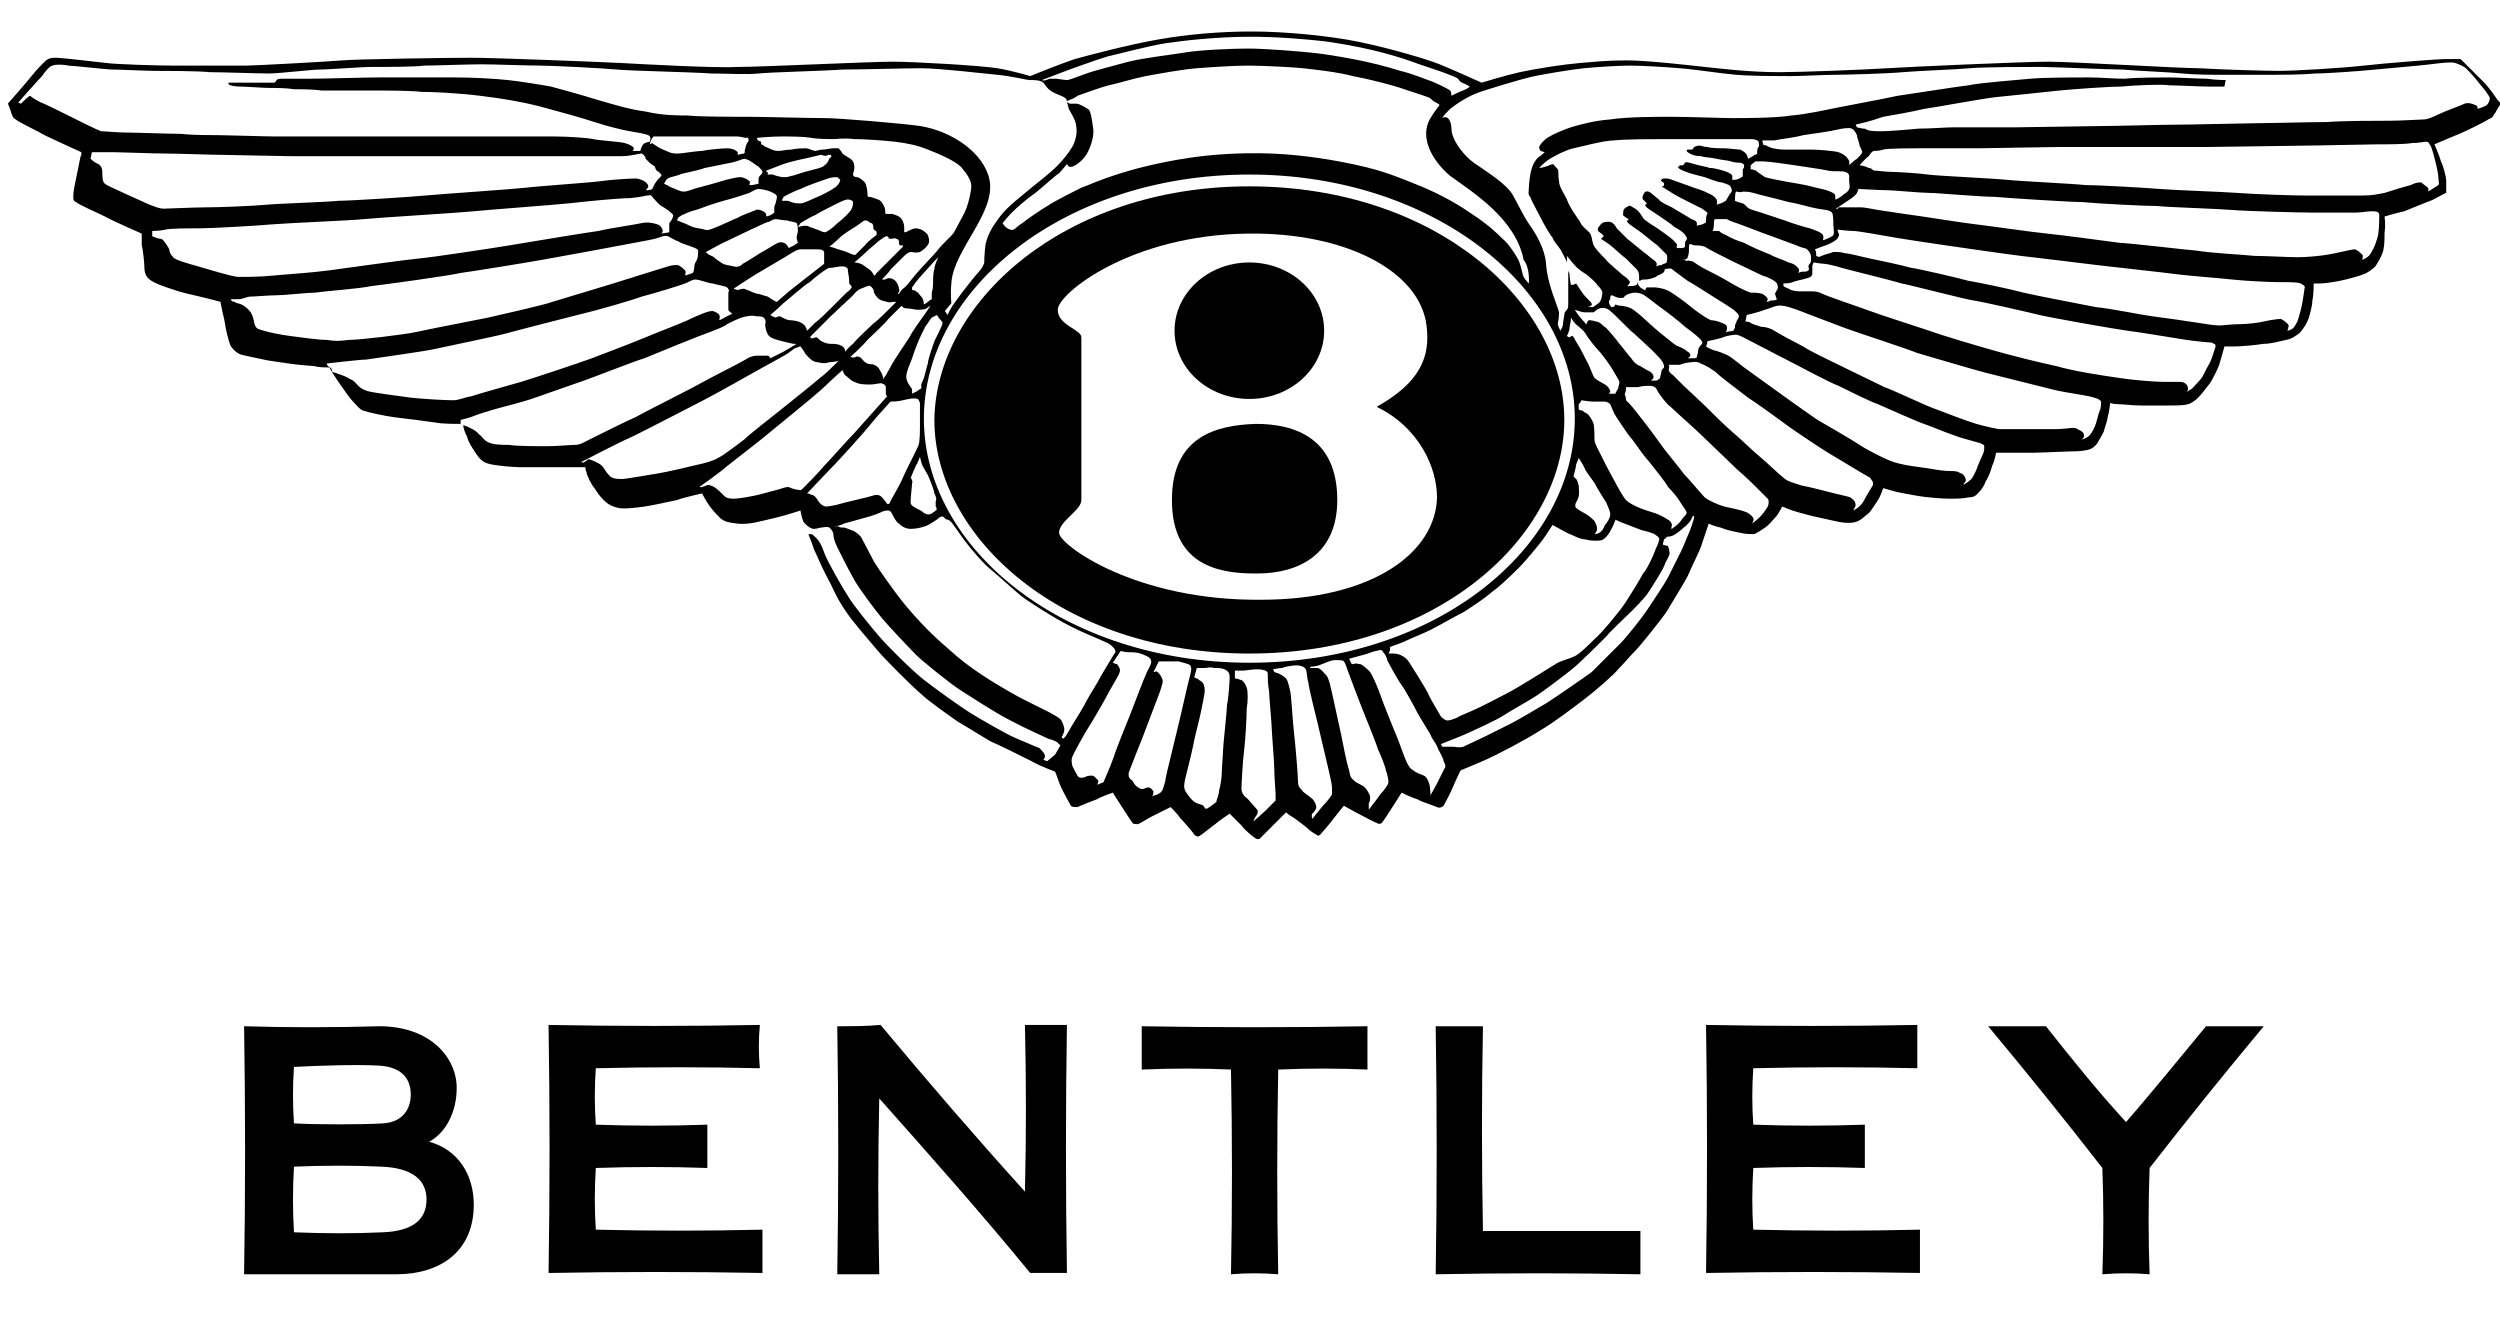 <?xml version="1.0" encoding="UTF-8"?>
<!-- Generator: Adobe Illustrator 27.0.0, SVG Export Plug-In . SVG Version: 6.00 Build 0)  -->
<svg xmlns="http://www.w3.org/2000/svg" xmlns:xlink="http://www.w3.org/1999/xlink" version="1.1" id="Layer_1" x="0px" y="0px" viewBox="0 0 190.5 101.4" style="enable-background:new 0 0 190.5 101.4;" xml:space="preserve">
<style type="text/css">
	.st0{fill-rule:evenodd;clip-rule:evenodd;}
</style>
<path class="st0" d="M28.9,81.2c1.6,0.1,2.4,0.9,2.4,2.2c0,1.1-0.6,2.1-2.1,2.2s-5.1,0.1-6.8,0c-0.1-1.4-0.1-2.9,0-4.3  C24.2,81.2,27.3,81.1,28.9,81.2 M29.1,88.9c2.3,0.1,3.4,1,3.4,2.5s-1,2.4-3.3,2.5c-2.1,0.1-4.5,0.1-6.8,0c-0.1-1.7-0.1-3.3,0-5  C24.6,88.8,27.1,88.8,29.1,88.9 M18.6,97.1c0.1-6.2,0.1-12.5,0-18.9c3.2,0.1,6.9,0.1,10.3,0c3.9,0,5.9,2.4,5.9,4.7  c0,1.8-0.8,3.4-2.1,4.1c2.2,0.6,3.4,2.5,3.4,4.8c0,3.6-2.6,5.3-5.9,5.3H18.6z"></path>
<path class="st0" d="M125,93.8c0,1.1,0,2.2,0,3.3c-5.2-0.1-10.4-0.1-15.6,0c0.1-6.3,0.1-12.6,0-18.9c1.2,0,2.4,0,3.6,0  c-0.1,5.2-0.1,10.4,0,15.6C116.9,93.8,121,93.8,125,93.8"></path>
<path class="st0" d="M67.1,78.1c3.5,4.2,7.2,8.5,11,12.7c0.1-4.2,0.1-8.4,0-12.7c1.1,0,2.1,0,3.2,0c-0.1,6.2-0.1,12.5,0,18.9  c-0.9,0-1.8,0-2.8,0C74.9,92.6,71,88.2,67,83.7c-0.1,4.5-0.1,8.9,0,13.4c-1,0-2.1,0-3.2,0c0.1-6.3,0.1-12.6,0-18.9  C64.9,78.2,66,78.2,67.1,78.1"></path>
<path class="st0" d="M57.9,81.4c-4.1-0.1-8.3-0.1-12.5,0c-0.1,1.4-0.1,2.9,0,4.3c2.8,0.1,5.7,0.1,8.5,0c0,1.1,0,2.2,0,3.3  c-2.8-0.1-5.7-0.1-8.5,0c-0.1,1.6-0.1,3.2,0,4.7c4.2,0.1,8.5,0.1,12.7,0c0,1.1,0,2.2,0,3.3c-5.4-0.1-10.9-0.1-16.3,0  c0.1-6.3,0.1-12.6,0-18.9c5.4,0.1,10.8,0.1,16.1,0C57.8,79.2,57.8,80.3,57.9,81.4"></path>
<path class="st0" d="M160.2,97.1c0.1-2.7,0.1-5.4,0-8.1c-2.8-3.6-5.7-7.2-8.7-10.8c1.5,0,3,0,4.4,0c1.9,2.4,3.9,4.9,6.1,7.3  c2.1-2.4,4.1-4.9,6.1-7.3c1.5,0,3,0,4.4,0c-3,3.6-5.9,7.2-8.7,10.8c-0.1,2.7-0.1,5.4,0,8.1C162.6,97,161.4,97,160.2,97.1"></path>
<path class="st0" d="M146.1,81.4c-4.1-0.1-8.3-0.1-12.5,0c-0.1,1.4-0.1,2.9,0,4.3c2.8,0.1,5.7,0.1,8.5,0c0,1.1,0,2.2,0,3.3  c-2.8-0.1-5.7-0.1-8.5,0c-0.1,1.6-0.1,3.2,0,4.7c4.2,0.1,8.5,0.1,12.7,0c0,1.1,0,2.2,0,3.3c-5.4-0.1-10.9-0.1-16.3,0  c0.1-6.3,0.1-12.6,0-18.9c5.4,0.1,10.8,0.1,16.1,0C146.1,79.2,146.1,80.3,146.1,81.4"></path>
<path class="st0" d="M93.8,97.1c0.1-5.1,0.1-10.4,0-15.6c-2.2-0.1-4.5-0.1-6.8,0c0-1.1,0-2.2,0-3.3c5.7,0.1,11.5,0.1,17.2,0  c0,1.1,0,2.2,0,3.3c-2.3-0.1-4.5-0.1-6.8,0c-0.1,5.2-0.1,10.4,0,15.6C96.2,97,95,97,93.8,97.1"></path>
<path class="st0" d="M190.3,7.6c-0.2-0.3-0.6-0.9-1.1-1.4s-1.6-1.6-1.7-1.7c-0.1,0-0.4,0-1.1,0c-0.7,0-4.5,0.3-6.3,0.5  c-1.8,0.2-5.3,0.4-6.4,0.4c-1.1,0-4.5-0.1-6.1-0.2c-1.6,0-9.7-0.5-11.5-0.5c-1.9,0-10.8,0.4-12.3,0.5c-1.5,0.1-6.6,0.3-8.2,0.3  c-2.4,0-4.7-0.3-5.7-0.4C129,5,125.5,4.6,124,4.6s-2.4,0.1-3.6,0.2c-1.2,0.1-3.2,0.4-4.6,0.7c-1.3,0.3-2.9,0.8-2.9,0.8  s-2.2-1-3.2-1.4s-3.7-1.2-6.1-1.7c-2.4-0.5-5.8-0.8-8.2-0.8c-2.4,0-4.8,0.2-7.1,0.6C86,3.4,83,4.2,81.9,4.5  c-1.2,0.4-3.4,1.3-3.4,1.3S77.2,5.4,76,5.2s-6.3-0.5-8-0.5S58,5.1,56.3,5.1c-1.8,0.1-7.1-0.2-9-0.3c-2-0.1-9.7-0.4-11.4-0.4  c-1.7,0-8.6,0.1-9.8,0.2C24.9,4.7,19.4,5,18.7,5s-4.1,0-5.4,0S8.8,4.9,8.1,4.8C7.3,4.7,4.6,4.4,4.3,4.4s-0.6,0-0.9,0.3  C3.1,5,2.8,5.3,2.4,5.8C2,6.3,0.6,7.9,0.6,7.9s0.1,0.2,0.2,0.5C0.9,8.8,1,9,1.2,9.1c0.2,0.2,1.7,0.9,2.2,1.2  c0.6,0.3,2.8,1.3,2.8,1.3s0,0.1,0,0.2c-0.1,0.1-0.2,0.9-0.3,1.3c-0.1,0.5-0.3,1.4-0.3,1.6c0,0.3-0.1,0.6,0.2,0.7  C6,15.6,7.4,16.2,8,16.5c0.5,0.3,2.8,1.3,2.8,1.3s0,0.6,0,0.9c0.1,0.3,0.2,1.4,0.2,1.6c0,0.2,0,0.7,0.4,1c0.4,0.3,1,0.5,1.6,0.7  c0.6,0.2,0.9,0.3,1.8,0.5c0.9,0.2,2,0.5,2,0.5s0.1,0.6,0.3,1.4c0.1,0.7,0.3,1.6,0.5,2c0.3,0.4,0.5,0.5,0.7,0.6  c0.3,0.1,1.4,0.3,1.8,0.4c0.4,0.1,1.3,0.2,1.9,0.3c0.6,0.1,2,0.2,2,0.2s0.1,0.1,1.1,0.1c0.1,0.2,0.6,1,0.9,1.4  c0.3,0.4,0.6,0.9,0.9,1.2s0.5,0.6,0.8,0.7c0.3,0.1,1.6,0.4,2.4,0.5c0.9,0.1,2.4,0.3,3.1,0.4c0.5,0.1,1.4,0.1,1.9,0.1  c0-0.1,0-0.3,0-0.3s0.8-0.2,1-0.3c0.2-0.1,1.5-0.5,1.9-0.6c0.4-0.1,1.9-0.5,2.5-0.7s3.4-1.2,4-1.4c0.6-0.2,3.9-1.5,4.6-1.7  c0.7-0.3,4.4-1.8,5-2c0.5-0.2,1.1-0.4,1.3-0.6c0.2-0.1,0.8-0.4,1.1-0.5c0.3-0.1,0.9-0.2,1.1-0.1c0.3,0,0.4,0,0.6,0.1  c0.1,0.1,0.2,0.3,0.1,0.5c0,0.2,0.1,0.7,0.3,0.9s0.6,0.3,1,0.4c0.4,0.1,0.8,0.2,0.9,0.2c0.1,0,0.2,0,0.2,0s-0.8,0.5-1,0.6l-1,0.5  c0,0-0.1-0.2-0.2-0.2s-0.5,0-0.8,0s-0.6,0.1-0.9,0.3s-2.9,1.5-3.4,1.8s-4.5,2.3-5,2.6c-0.5,0.2-3.1,1.5-3.5,1.7  c-0.4,0.2-0.7,0.4-1.1,0.4S42.5,34,41.7,34s-2.4,0-2.9-0.1c-0.5,0-1.2,0-1.6-0.2c-0.4-0.2-0.4-0.4-0.7-0.6c-0.2-0.3-0.7-0.5-0.9-0.6  c-0.1,0-0.2-0.1-0.3-0.1c0,0.2,0.1,0.5,0.3,0.9c0.1,0.4,0.3,0.7,0.7,1.3c0.4,0.6,0.7,0.7,1.2,0.8s1.7,0.2,2.1,0.2c0.5,0,2.6,0,3,0  c0.4,0,2,0,2,0s0,0.2,0.1,0.4c0,0.2,0.4,1,0.6,1.2c0.2,0.3,0.3,0.5,0.7,0.9c0.4,0.4,0.7,0.5,1.1,0.6c0.4,0.1,1.3,0,2-0.1  c0.7-0.1,2-0.4,2.5-0.5c0.5-0.2,1.9-0.5,1.9-0.5s0.3,0.6,0.6,1c0.3,0.4,0.6,0.7,0.8,0.9c0.3,0.2,0.4,0.3,1.3,0.4  c0.9,0.1,1.8-0.2,2.7-0.4c0.9-0.2,2.1-0.6,2.1-0.6s0,0.1,0.1,0.5c0,0.1,0.1,0.2,0.1,0.3c0,0.1,0.5,0.6,0.8,0.6  c0.3,0,0.4-0.1,0.6-0.1c0.1,0,0.4-0.1,0.6,0c0.1,0.1,0.3,0.3,0.3,0.5s0.1,0.6,0.3,1c0.2,0.4,0.9,1.8,1.3,2.5  c0.4,0.7,1.6,2.3,2.1,2.9c0.5,0.6,2.2,2.4,2.6,2.8c0.4,0.4,2.6,2.2,3.4,2.7s2.6,1.7,3.8,2.3c1.1,0.6,2.5,1.2,2.9,1.4  c0.4,0.1,0.6,0.2,0.7,0.3c0.1,0.1,0.2,0.2,0.2,0.2l-0.4,0.7L79.8,58l-0.3-0.1c0,0,0.2-0.2,0.1-0.4c-0.1-0.2-0.2-0.3-0.4-0.5  c-0.3-0.1-1.4-0.6-1.9-0.8s-2.6-1.4-3.4-1.9c-0.8-0.5-2.6-1.8-3.5-2.5c-0.9-0.7-2.8-2.6-3.4-3.3c-0.6-0.7-2-2.4-2.4-3.1  c-0.4-0.6-1.6-2.7-1.8-3.3c-0.2-0.6-0.4-0.9-0.6-1.1c-0.2-0.2-0.3-0.3-0.4-0.3c-0.1,0-0.1,0-0.2,0c0.1,0.3,0.3,0.7,0.4,1.1  c0.5,1.1,0.8,1.8,1.3,2.7c0.4,0.9,0.9,1.8,1.6,2.7c0.7,0.9,1.5,1.8,2,2.4s2.6,2.7,3.2,3.2c0.6,0.6,2.2,1.7,2.9,2.2  c0.7,0.4,1.8,1.1,2.5,1.5c0.7,0.3,2.3,1.1,3.1,1.5c0.7,0.4,1.8,0.8,1.8,0.8s0.2,0.5,0.3,0.8c0.1,0.4,0.8,1.6,0.9,1.8  c0.1,0.1,0.3,0.1,0.5,0.1c0.2-0.1,1.2-0.5,1.5-0.6c0.3-0.2,1.2-0.5,1.2-0.5s0.5,0.8,0.7,1.1c0.2,0.3,0.7,1.1,0.8,1.2  c0,0.1,0.3,0.1,0.4,0.1c0.1,0,0.7-0.4,1.1-0.6c0.4-0.2,1.4-0.7,1.4-0.7s0.6,0.6,0.7,0.8c0.2,0.2,1,1.1,1.1,1.3  c0.1,0.1,0.3,0.2,0.4,0.1c0.2-0.1,0.9-0.7,1.2-0.9c0.2-0.2,1.1-0.8,1.1-0.8s0.7,0.7,0.9,0.9c0.2,0.3,0.9,0.9,1.1,1s0.3,0,0.3,0  s0.1-0.1,0.2-0.2c0.1-0.1,0.7-0.7,0.9-0.9c0.2-0.2,0.9-0.9,0.9-0.9s0.2,0.2,0.4,0.3c0.2,0.1,0.7,0.5,1.1,0.8  c0.3,0.3,0.6,0.5,0.8,0.6c0.1,0.1,0.2,0.1,0.3,0c0,0,0.8-0.9,1-1.2c0.3-0.4,0.8-1,0.8-1s0.9,0.5,1.1,0.6c0.2,0.1,1.3,0.7,1.4,0.7  c0.1,0.1,0.3,0.1,0.4,0c0.1-0.1,0.6-0.9,0.8-1.2c0.2-0.3,0.7-1.1,0.7-1.1s0.8,0.4,1.2,0.5c0.3,0.2,1.3,0.5,1.5,0.6  c0.2,0.1,0.4,0,0.5-0.1c0.1-0.2,0.5-0.9,0.7-1.4s0.6-1.3,0.6-1.3s1-0.4,1.9-0.8c0.9-0.4,3-1.5,4.1-2.2c1.2-0.7,2.6-1.8,3.4-2.4  c0.8-0.6,2.3-1.9,2.6-2.3c0.4-0.4,0.9-1,1.3-1.4c0.4-0.4,2-2.4,2.4-3c0.3-0.5,1.4-2.3,1.6-2.7c0.2-0.5,0.9-1.9,1-2.2  c0.1-0.3,0.6-1.8,0.6-1.8s0.4,0.2,0.9,0.3c0.5,0.2,1,0.3,1.5,0.4c0.4,0.1,0.8,0.1,1,0.1s0.6-0.3,0.9-0.5c0.3-0.2,0.6-0.6,0.8-0.8  c0.2-0.2,0.5-0.8,0.5-0.8s0.3,0.1,0.5,0.2c0.2,0.1,1.3,0.4,1.7,0.5c0.4,0.1,1.4,0.3,1.8,0.4c0.4,0.1,1,0.2,1.5,0.1  c0.5-0.1,0.8-0.5,1.1-0.7c0.2-0.2,0.5-0.7,0.7-1c0.2-0.3,0.4-0.9,0.4-0.9s0.4,0.1,0.7,0.2s1.4,0.3,2,0.4c0.6,0.1,1.8,0.2,2.3,0.2  s1.1,0,1.5-0.1c0.5,0,0.6-0.2,0.8-0.4c0.2-0.2,0.4-0.5,0.5-0.8c0.2-0.3,0.4-0.8,0.5-1.2c0.2-0.4,0.3-1,0.3-1s0.5,0,0.9,0  c0.4,0,1.4,0,1.9,0s2.5-0.1,2.8-0.1s0.8,0,1.3-0.1c0.5-0.1,0.6-0.3,0.8-0.5c0.1-0.2,0.3-0.5,0.5-0.9c0.1-0.4,0.3-0.9,0.3-1.1  c0.1-0.3,0.2-1.1,0.2-1.1s0.2,0.1,0.6,0.1c0.4,0,1.1,0.1,1.7,0.1c0.6,0,1.8,0,2.2,0c0.4,0,1.2,0,1.4-0.1c0.2,0,0.6-0.3,0.8-0.5  c0.2-0.2,0.6-0.7,0.9-1.1c0.2-0.3,0.6-1.1,0.7-1.4c0.1-0.3,0.4-1.4,0.4-1.4s0.4,0,0.8,0c0.4,0,1.6-0.1,2.2-0.2  c0.6,0,1.2-0.2,1.7-0.3s0.7-0.3,1-0.5c0.3-0.3,0.6-0.8,0.7-1.1c0.1-0.3,0.3-1,0.3-1.4c0.1-0.4,0.1-1.3,0.1-1.3s0.2,0,0.5,0  c0.3,0,1-0.1,1.5-0.2s1.6-0.4,1.8-0.5c0.3-0.1,0.7-0.4,0.9-0.6c0.2-0.3,0.5-0.8,0.6-1.2c0.1-0.4,0.1-1,0.1-1.4c0.1-0.5,0-1.2,0-1.2  s1-0.3,1.5-0.4c0.5-0.2,1.7-0.7,2-0.8c0.3-0.1,1.1-0.6,1.2-0.6c0-0.1,0-0.6,0-0.9c0-0.3-0.2-1.1-0.4-1.5c-0.1-0.4-0.5-1.3-0.5-1.3  s1.4-0.6,1.9-0.8s2.1-1,2.2-1.1c0.2-0.1,0.3-0.1,0.4-0.3c0.1-0.1,0.4-0.7,0.5-0.8C190.6,7.9,190.5,7.8,190.3,7.6z M80.7,5.6  c0.5-0.2,3-1.1,3.7-1.3c0.9-0.2,3.1-0.8,4.4-1c1.3-0.2,3.9-0.5,6.5-0.5c2.2,0,4.2,0.2,5.2,0.3c1.1,0.1,3.2,0.5,4,0.7  c0.9,0.2,2.3,0.6,3.1,0.9c0.8,0.3,2.1,0.7,2.6,0.9s0.8,0.3,0.9,0.4c0.1,0.1,0.1,0.2,0.3,0.3c0.3,0.1,0.6,0.3,0.6,0.3  s-0.1,0.1-0.3,0.2c-0.2,0.1-0.5,0.2-0.7,0.3c-0.2,0.1-0.4,0.2-0.4,0.2s0-0.3-0.1-0.4s-0.7-0.4-1.4-0.7c-0.6-0.2-1.5-0.6-2.4-0.8  c-0.9-0.3-2.5-0.7-3.6-0.9c-1.1-0.2-2.2-0.4-3.3-0.5c-1-0.1-3.4-0.3-4.7-0.3c-1.2,0-3.6,0.1-4.8,0.3c-1.2,0.2-3.1,0.4-4.3,0.7  c-1.1,0.3-2.7,0.7-3.2,0.9c-0.6,0.2-1.3,0.5-1.5,0.5S80.6,6,80.4,6c-0.2,0-0.3,0-0.4,0s-0.4,0.2-0.5,0.1c0.1,0.1-0.1,0-0.1,0  S80.2,5.8,80.7,5.6z M5.2,8.8c-0.6-0.3-1.8-0.9-2.1-1C2.7,7.6,2.4,7.4,2.3,7.3c-0.1,0-0.5,0.4-0.6,0.5c-0.1,0.2-0.3,0-0.3,0  s1.5-1.7,1.8-2C3.4,5.5,3.8,5,4,5c0.2-0.1,0.8-0.1,1.2,0c0.4,0,2.9,0.3,3.4,0.3s2.6,0.1,3.2,0.1c0.6,0,3.3,0,4.2,0.1  c0.9,0,3.7,0.1,4.5,0.1s3.2-0.3,3.9-0.3c0.7,0,3-0.2,4-0.2c1.1,0,3.2,0,3.9-0.1c0.7,0,3.4-0.1,4.4-0.1c0.9,0,3.6,0.1,4.5,0.1  C42.1,5,46,5.2,47,5.3c1,0.1,6,0.2,7.2,0.3c1.1,0,2.8,0.1,3.6,0c0.9-0.1,5.1-0.2,6.4-0.3c1.3,0,4.7-0.1,6-0.1c1.4,0,4.7,0.4,5.8,0.5  c1.1,0.1,2.2,0.4,2.5,0.4s0.8,0,1,0.2c0.2,0.2,0.3,0.5,0.7,0.7c0.3,0.2,0.8,0.3,1,0.5c0,0,0.1,0.1,0.1,0.2c0.2-0.1,0.6-0.2,0.8-0.4  c0.3-0.1,1.6-0.6,2.4-0.8c0.9-0.2,1.8-0.5,2.8-0.7c1.1-0.2,2.7-0.5,3.9-0.6C92.5,5.1,94.1,5,95.1,5s3.2,0.1,4.2,0.2  c0.9,0.1,2.7,0.3,3.8,0.6c1.1,0.2,3.1,0.7,3.9,1c0.9,0.3,1.9,0.6,2,0.7c0.1,0.1,0.2,0.2,0.4,0.3c0.2,0.1,0.3,0.2,0.3,0.2  s-0.4,0.5-0.7,1c-0.9,1.5,0.2,3.3,1.5,4.4c1.8,1.3,5,3.3,5.6,6.4c0.5,0.6,0.4,1.8,0.4,1.8s-0.3-0.3-0.4-0.5  c-0.1-0.2-0.2-0.9-0.4-1.3c-0.2-0.4-0.8-1.3-1.2-1.6c-0.4-0.4-1.1-1.1-2.5-2c-1.3-0.9-2.7-1.6-4.2-2.2c-1.5-0.6-2.5-1-4.3-1.4  c-1.8-0.4-4.1-0.8-6.6-0.9c-2.5-0.1-4.7,0.1-6.1,0.3c-1.4,0.2-3.5,0.6-5.4,1.2c-1.9,0.6-2.4,0.9-3,1.1c-0.6,0.3-2,1-2.6,1.4  c-0.5,0.3-1.4,0.9-1.9,1.3c-0.5,0.3-0.6,0.6-0.9,0.5c-0.4-0.1-0.6-0.5-0.6-0.5s0.4-0.5,0.7-0.8c0.4-0.4,1.2-1.1,1.8-1.5  c0.5-0.4,1.6-1.4,1.8-1.5c0.2-0.2,0.6-0.7,0.6-0.7s0.1,0.3,0.4,0.2c0.3-0.1,0.7-0.4,1-0.8s0.7-1.4,0.6-2.1c-0.1-0.8-0.2-1.4-0.4-1.5  c-0.2-0.1-0.6-0.4-0.9-0.4s-0.4,0-0.5,0c0,0-0.1-0.1-0.2-0.1c0.1,0.2,0.1,0.5,0.2,0.6C81.6,8.6,82,9.2,82,9.6c0.1,0.4,0,1.1-0.3,1.6  s-0.7,1-1.2,1.5s-1.3,1.1-1.9,1.6c-0.7,0.6-1.8,1.4-2.4,2.2c-0.6,0.8-0.9,1.3-1.1,2.1C75,19.4,75,19.9,75,20c0,0.1-0.2,0.5-0.4,0.7  c-0.2,0.2-1,1.2-1.3,1.6c-0.3,0.4-0.8,1.1-0.9,1.3c-0.1,0.2-0.2,0.4-0.2,0.4L72,23.7c0,0,0.4-0.5,0.5-0.6c0,0-0.1-0.6,0-1.6  c0.2-2.5,3.4-5.3,2.9-7.8c-0.4-2-2.8-3.7-5.3-4.1C68.7,9.4,63.9,9,62.9,9c-1.3,0-4.7-0.1-5.8-0.1c-1.1,0-3.9,0-4.7-0.1  c-0.8,0-1.9,0-3.2-0.3c-1.4-0.2-2.3-0.5-3.7-0.9c-1.3-0.4-2.4-0.7-3.5-1c-1.1-0.2-2.4-0.4-3.3-0.5c-0.9-0.1-2.7-0.2-4-0.2  c-1.4,0-4.7,0-5.8,0c-1.1,0-4.4,0.1-5.3,0.1c-0.9,0-1.8,0-2.2,0c-0.4,0-0.3,0.2-0.5,0.3c-0.2,0-1.2,0-1.8,0c-0.6,0-1,0-1.2,0  c-0.2,0-0.5,0-0.5,0s0,0.2,0.2,0.2c0.2,0.1,0.7,0.1,0.9,0.1s1.6,0.1,2,0.1c0.5,0,1.3,0,1.9,0.1c0.5,0,1.5,0,2.1,0.1  c0.6,0,3.1,0,4.1,0c0.9,0,2.7,0,3.5,0.1C33,7,35,7.1,36.6,7.3c1.6,0.2,2.9,0.4,4.5,0.8c1.5,0.4,3.3,0.9,4.2,1.2  c0.9,0.3,2.1,0.6,2.7,0.7c0.6,0.1,1.2,0.2,1.4,0.3c0.2,0.1,0.2,0.3,0.1,0.5C49,10.9,49,11,48.9,11.2c-0.1,0.2-0.1,0.3-0.1,0.3h-0.6  c0,0,0.1-0.1,0.1-0.2c0-0.1-0.3-0.3-0.7-0.4c-0.3-0.1-2-0.2-2.4-0.3c-0.4-0.1-2-0.2-2.9-0.2c-0.9,0-4.2,0-5.1,0c-0.9,0-4,0-4.8,0  c-0.8,0-3.6,0-4.3,0c-0.8,0-2.5,0-3.2,0c-0.7,0-3.1,0-3.9,0s-3.7-0.1-4.3-0.1c-0.6,0-2.1,0-2.9-0.1c-0.8,0-3.5-0.1-4.2-0.1  C8.9,10.1,8,10,7.7,10C7.4,9.9,5.8,9.1,5.2,8.8z M140.8,12.1c-0.1-0.2-0.4-0.4-0.7-0.5c-0.3-0.1-1.6-0.2-2-0.2c-0.4,0-1.5,0-2.1,0  c-0.5,0-1-0.1-1.2-0.2c-0.2-0.1-0.2-0.1-0.2-0.1c-0.1-0.1-0.2,0-0.2,0l-0.1-0.3c0-0.1,0-0.1,0-0.1s0.6,0,0.9,0  c0.4-0.1,1.5-0.2,2.2-0.4c0.7-0.1,2.1-0.3,2.5-0.4c0.4-0.1,1-0.2,1.2-0.1c0.2,0.1,0.3,0.3,0.4,0.5c0,0.2,0.2,0.6,0.2,0.8  c0.1,0.2,0.2,0.4,0.2,0.5c0,0.1-0.3,0.4-0.4,0.5c-0.2,0.1-0.6,0.5-0.6,0.5S141,12.3,140.8,12.1z M134.4,12.3c0.3,0,1.8,0.2,2.4,0.3  c0.6,0.1,2.1,0.3,2.5,0.4c0.4,0.1,1.1,0,1.3,0.1c0.4,0.1,0.3,0.4,0.3,0.6s0.1,0.6,0,0.7c0,0.1-0.2,0.3-0.4,0.4  c-0.2,0.2-0.4,0.3-0.6,0.4c-0.1,0.1,0-0.3-0.1-0.4c-0.1-0.1-0.3-0.2-0.6-0.3c-0.3-0.1-0.9-0.2-1.2-0.3c-0.3-0.1-1.6-0.3-2.1-0.4  c-0.5-0.1-1.1-0.2-1.4-0.3c-0.3-0.2-0.6-0.4-0.7-0.5c-0.2-0.1-0.4-0.1-0.4-0.1v-0.3c0,0,0.3-0.3,0.4-0.3  C133.9,12.3,134.1,12.3,134.4,12.3z M138.9,17.9c-0.1-0.2-0.7-0.4-1-0.5c-0.4-0.1-1.4-0.4-1.9-0.6c-0.6-0.2-1.5-0.5-1.8-0.6  c-0.3-0.1-0.7-0.2-0.9-0.3c-0.2-0.1-0.4-0.4-0.5-0.4c-0.4-0.1-0.6-0.2-0.6-0.2s0-0.7,0.1-0.7c0.1,0,0.4,0.1,0.5,0  c0.1,0,0.5,0,0.8,0.1c0.3,0.1,2,0.5,2.7,0.7c0.7,0.1,1.6,0.4,2.2,0.5c0.6,0.1,0.9,0.1,1.1,0.3c0.1,0.2,0.1,0.6,0.1,0.9  c0,0.2,0.1,0.7,0,0.8c0,0.1-0.3,0.2-0.5,0.3c-0.2,0.1-0.3,0.1-0.3,0.1S139,18.1,138.9,17.9z M137.8,20.6c-0.1,0.1-0.2,0.1-0.4,0.1  c-0.2,0-0.4,0.1-0.4,0.1s0.2-0.2,0-0.4s-0.3-0.3-0.7-0.4c-0.4-0.2-1.1-0.4-1.4-0.6c-0.3-0.1-1.7-0.7-2-0.9c-0.4-0.1-1.1-0.4-1.4-0.6  c-0.3-0.1-0.4-0.2-0.5-0.3c-0.2,0-0.5,0-0.5,0s0.1-0.2,0.1-0.5c0-0.2,0-0.4,0.1-0.4c0.1,0,0.2,0,0.4,0c0.2,0,0.4,0,0.5,0  c0.1,0.1,0.7,0.3,1,0.4c0.3,0.1,1.8,0.7,2.4,0.9c0.5,0.2,1.4,0.5,1.9,0.7c0.4,0.2,0.7,0.2,0.8,0.3c0.1,0.1,0.3,0.3,0.3,0.6  s0,0.4-0.1,0.5c-0.1,0.1-0.1,0.2-0.1,0.2C137.8,20.4,137.9,20.5,137.8,20.6z M135.3,22.5c0,0.1,0.1,0.3,0.1,0.3  c-0.1,0.1-0.3,0.1-0.5,0.1c-0.1,0.1-0.3,0.1-0.3,0.1s0.1-0.1,0.1-0.2c0-0.1-0.2-0.3-0.4-0.4c-0.3-0.1-0.6-0.1-0.9-0.1  c-0.3-0.1-0.5-0.2-0.9-0.4c-0.4-0.2-1.2-0.7-1.6-0.9c-0.4-0.2-1.2-0.6-1.5-0.8s-0.4-0.3-0.5-0.3c-0.1,0-0.3-0.1-0.4,0  c0-0.1-0.3-0.1-0.3-0.1s0.4,0,0.4-0.2c0.1-0.2,0.1-0.5,0.1-0.7s0-0.3,0.1-0.3c0.1,0,0.2,0.1,0.4,0.1s0.4,0,0.7,0.1  c0.3,0.2,1.5,0.8,2.1,1.1c0.6,0.3,1.9,0.9,2.3,1.1c0.4,0.1,1,0.4,1.1,0.6c0.1,0.2,0.1,0.4,0,0.5C135.3,22.3,135.2,22.4,135.3,22.5z   M134,11.2c-0.1,0.1-0.1,0.3-0.1,0.4v0.1c0,0-0.1,0.1-0.2,0.1c-0.1,0.1-0.5,0.3-0.5,0.3s0-0.1-0.1-0.3c-0.1-0.2-0.3-0.3-0.5-0.4  c-0.2,0-0.9-0.1-1.2-0.1s-1,0-1.3-0.1c-0.3,0-0.4-0.1-0.6-0.1c-0.1,0-0.2,0-0.4,0.1c-0.1,0.1-0.1,0.2-0.2,0.2c-0.1,0-0.2,0-0.3,0  c-0.1,0-0.1,0.1,0,0.2c0.3,0.2,0.6,0.3,1,0.3c0.3,0.1,0.8,0.1,1.2,0.2c0.4,0.1,0.8,0.1,1.1,0.2c0.3,0.1,0.6,0.1,0.7,0.1  c0.1,0,0.3,0.1,0.3,0.2c0,0.1,0,0.2-0.1,0.3c0,0.1,0,0.3,0,0.4c0,0.1,0,0.2-0.1,0.2c-0.1,0.1-0.4,0.2-0.5,0.2c-0.1,0-0.2,0-0.2,0  s0-0.2,0-0.3s-0.2-0.2-0.4-0.3c-0.3-0.1-0.9-0.3-1.3-0.3c-0.3-0.1-0.9-0.2-1.2-0.3c-0.4-0.1-0.6-0.2-0.7-0.1  c-0.1,0.1-0.1,0.2-0.2,0.2s-0.2,0-0.2,0c-0.1,0.1-0.2,0.2-0.1,0.2c0.1,0.1,0.3,0.2,0.6,0.3c0.2,0.1,1,0.3,1.4,0.4  c0.3,0.1,1,0.4,1.3,0.4c0.3,0.1,0.7,0.2,0.7,0.4c0.1,0.2,0.1,0.3-0.1,0.5c-0.1,0.1-0.1,0.3-0.2,0.3c0,0.1-0.1,0.2-0.1,0.2  s-0.3,0.2-0.4,0.2l-0.3,0.1c0,0,0.1-0.1,0-0.4c-0.1-0.2-0.4-0.4-0.7-0.5c-0.3-0.2-1.1-0.4-1.3-0.5c-0.3-0.1-1.1-0.4-1.4-0.5  c-0.2-0.1-0.4-0.1-0.6-0.1c-0.2,0-0.3,0.2-0.2,0.2c0.1,0.1,0.2,0.1,0.2,0.2c0,0.1,0,0.2-0.1,0.2s-0.1,0-0.1,0s0.5,0.3,0.8,0.5  s1.1,0.6,1.3,0.7c0.2,0.1,0.8,0.4,1,0.5c0.1,0.1,0.5,0.3,0.4,0.4c-0.1,0.1-0.1,0.4-0.1,0.5c0,0.1,0,0.2-0.1,0.2  c-0.1,0.1-0.6,0.2-0.6,0.2s0-0.1,0-0.2c0-0.1-0.1-0.2-0.4-0.3c-0.3-0.2-1.2-0.7-1.5-0.9c-0.2-0.1-0.9-0.4-1-0.6  c-0.1-0.1-0.5-0.4-0.6-0.5c-0.1-0.1-0.4-0.2-0.5,0c-0.1,0.1-0.2,0.4-0.1,0.5c0.1,0.1,0.3,0.3,0.3,0.3s-0.2,0.1-0.1,0.2  c0,0.1,0.5,0.4,0.8,0.6c0.3,0.2,1.2,0.8,1.4,1c0.2,0.1,0.7,0.4,0.8,0.6c0.1,0.1,0.2,0.3,0.1,0.4c-0.1,0.1-0.1,0.2-0.1,0.2v0.2  c0,0.1,0,0.1,0,0.1s-0.1,0.1-0.2,0.1c-0.2,0-0.4,0-0.4,0s-0.1-0.1,0-0.2c0-0.1-0.1-0.2-0.3-0.4c-0.2-0.2-0.9-0.7-1.2-0.9  c-0.3-0.2-1-0.6-1.1-0.8s-0.4-0.6-0.6-0.7c-0.2-0.1-0.4-0.3-0.5-0.2c-0.2,0.1-0.4,0.2-0.4,0.4s-0.1,0.3,0.1,0.4  c0.1,0.1,0.3,0.2,0.3,0.2c0,0.1-0.2,0.1-0.1,0.2c0,0.1,0.6,0.5,0.9,0.7s1.1,0.9,1.4,1.1c0.2,0.2,0.6,0.6,0.7,0.7  c0.1,0.2,0,0.5,0,0.6c-0.1,0.1-0.3,0.1-0.4,0.2c-0.2,0-0.4,0.1-0.4,0.1s0.1-0.2,0-0.3c0-0.1-0.4-0.3-0.7-0.6  c-0.3-0.2-1.1-0.9-1.5-1.2c-0.3-0.3-0.6-0.6-0.8-0.8c-0.1-0.2-0.3-0.5-0.6-0.5c-0.3,0-0.5,0-0.7,0.3c-0.2,0.2-0.2,0.4,0,0.5  c0.1,0.1,0.3,0.2,0.3,0.3l-0.2,0.2c0,0,0.3,0.2,0.6,0.4c0.4,0.3,1,0.9,1.3,1.1c0.2,0.2,0.7,0.7,0.8,0.8c0.1,0.1,0.2,0.3,0.2,0.5  c0,0.1,0,0.3,0,0.4c0.1,0,0.2-0.1,0.3-0.1c0.2,0,0.4,0,0.7-0.1c0.3-0.1,0.3-0.1,0.4-0.2c0.2-0.1,0.3-0.1,0.4-0.2  c0.2-0.1,0.1-0.3,0.2-0.3c0.1,0,0.4-0.1,0.5,0c0.1,0.1,0.8,0.6,1.2,0.9c0.4,0.2,1.6,1,2.1,1.3s1.1,0.7,1.4,0.9  c0.2,0.2,0.4,0.3,0.4,0.5s-0.2,0.3-0.2,0.5c-0.1,0.1-0.1,0.3-0.1,0.4c-0.1,0.1-0.1,0.2-0.1,0.2l-0.6,0.1c0,0,0.1-0.1,0.1-0.3  c0-0.2-0.1-0.3-0.4-0.4c-0.2-0.1-0.6-0.2-0.8-0.2c-0.3-0.1-0.7-0.4-1-0.6c-0.3-0.2-1-0.8-1.3-1c-0.3-0.2-0.8-0.6-1.1-0.7  c-0.2-0.1-0.7-0.2-0.9-0.2c-0.3,0-0.6,0-0.6,0c-0.1,0-0.1,0.3-0.2,0.2c-0.1-0.1-0.2-0.1-0.3-0.2c-0.2-0.2-0.2-0.3-0.2-0.3v-0.1  c-0.1,0.1,0,0.2-0.1,0.2c-0.1,0.1-0.4,0.1-0.5,0.1c-0.1,0-0.2,0-0.2,0s0.2-0.2,0.2-0.3c0-0.1-0.3-0.4-0.5-0.5  c-0.2-0.2-1.1-0.9-1.4-1.3c-0.3-0.3-0.8-0.8-0.9-1.1s-0.1-0.7-0.3-0.9s-0.6-0.5-0.7-0.8c-0.2-0.3-0.8-1.1-1-1.7  c-0.3-0.6-0.6-1-0.6-1.4c-0.1-0.5,0-0.8-0.1-0.9c-0.1-0.1-0.3-0.4-0.4-0.4c-0.7,0.3-1,0.3-1,0.3s0.2-0.3,0.8-0.7  c0.5-0.3,1.3-0.7,1.8-0.8c0.5-0.1,2.3-0.6,3.1-0.6c0.8-0.1,3-0.1,3.7-0.1s2.1,0,2.5,0c0.5,0,1.1,0,1.6,0s1.4,0,1.7,0  c0.3,0,0.9,0,1,0c0.2,0,0.5,0.1,0.5,0.2C134,10.9,134.1,11,134,11.2z M128.6,26.8c-0.1-0.1-0.4-0.3-0.7-0.4  c-0.3-0.1-0.7-0.5-1.1-0.8s-1.3-1.1-1.5-1.3c-0.2-0.2-0.8-0.7-1-0.8c-0.2-0.1-0.6-0.2-0.8-0.2s-0.4-0.1-0.4-0.1s-0.1,0.2-0.2,0.2  c-0.1,0-0.1,0-0.1,0s0,0-0.1-0.1c-0.1-0.2-0.1-0.3-0.1-0.3s0-0.1,0.1-0.2c0-0.1,0-0.3,0.1-0.3c0.1,0,0.4,0.2,0.6,0.2  c0.2,0,0.3,0,0.3,0s0.1-0.2,0.4-0.3c0.3-0.1,0.4-0.1,0.5-0.1c0.1,0,0.2,0,0.5,0.1c0.3,0.1,1.1,0.8,1.4,1s1.6,1.2,1.9,1.5  c0.4,0.3,0.8,0.6,0.9,0.7c0.1,0.1,0.5,0.4,0.4,0.6c-0.1,0.1-0.3,0.3-0.3,0.5s-0.1,0.4-0.1,0.5c0,0.1-0.2,0.1-0.3,0.1  c-0.1,0-0.4,0-0.4,0s0.2-0.1,0.2-0.2C128.8,27,128.8,26.9,128.6,26.8z M122.7,23.7c0.3,0.2,1.6,1.6,1.8,1.7c0.2,0.2,1.1,1,1.4,1.3  s0.7,0.7,0.8,0.9s0.1,0.3,0.1,0.4c-0.1,0.1-0.2,0.2-0.2,0.3c0,0.1-0.1,0.4-0.1,0.5c-0.1,0.1-0.2,0.2-0.3,0.2c-0.2,0-0.4,0-0.4,0  s0.2-0.1,0.2-0.3c0-0.1-0.1-0.3-0.3-0.4c-0.2-0.1-0.4-0.2-0.7-0.4c-0.3-0.1-0.5-0.3-0.7-0.6c-0.2-0.2-0.7-0.9-0.9-1.1  c-0.2-0.3-0.8-1-1-1.2c-0.3-0.2-0.5-0.5-0.8-0.5c-0.3-0.1-0.4-0.1-0.5-0.1c-0.1,0-0.2,0.2-0.2,0.3c0,0.1-0.1-0.1-0.3-0.3  c-0.3-0.3-0.6-0.8-0.6-0.8s0.5,0.2,0.8,0.2c0.3,0,0.5,0,0.6,0c0.1,0,0.2-0.2,0.5-0.3C122.2,23.4,122.5,23.5,122.7,23.7z M127.1,39.6  c-0.3-0.2-0.7-0.4-1-0.5c-0.3-0.1-1-0.3-1.4-0.5s-0.6-0.3-0.8-0.5s-0.7-1.1-0.9-1.5c-0.3-0.5-1-1.9-1.2-2.3  c-0.2-0.4-0.3-0.6-0.3-0.8c0-0.2,0-1.1-0.1-1.3c-0.1-0.2-0.3-0.6-0.5-0.7c-0.2-0.1-0.2-0.1-0.3-0.2c-0.1,0-0.3-0.1-0.3-0.1  s0-0.3,0-0.4c0.2-0.2,0.2-0.3,0.2-0.3s0.6,0.1,0.9,0.1c0.3,0,0.7,0,0.8,0c0.1,0,0.3,0,0.5,0.2c0.1,0.2,0.2,0.5,0.3,0.7  c0.1,0.2,1.1,1.7,1.3,1.9c0.2,0.2,0.9,1.3,1.3,1.7c0.3,0.4,1.3,1.6,1.5,2c0.3,0.3,0.8,0.9,0.9,1.1c0.1,0.2,0.5,0.7,0.5,0.8  c0.1,0.1-0.1,0.3-0.2,0.4c-0.1,0.1-0.2,0.3-0.4,0.5s-0.4,0.3-0.5,0.4c-0.1,0,0-0.2,0-0.3C127.4,39.9,127.3,39.7,127.1,39.6z   M105.9,49.3c0,0,0.9-0.3,1.3-0.5c0.4-0.2,1.2-0.5,1.8-0.8c0.6-0.3,2-1.1,2.6-1.4c0.6-0.4,1.4-0.9,2.1-1.5c0.7-0.5,1.7-1.5,2.1-1.9  c0.4-0.4,1.4-1.6,1.7-2s0.8-1.2,0.8-1.2l1.1,0.6c0.5,0.2,1,0.5,1.4,0.5c0.3,0.1,0.6,0.1,0.9,0.1c0.4,0,0.5-0.1,0.7-0.3  c0.2-0.2,0.4-0.6,0.5-0.8c0.1-0.2,0.2-0.5,0.2-0.5s0.4,0.2,0.7,0.3l1.3,0.5c0.4,0.1,0.9,0.2,1.1,0.4c0.2,0.1,0.3,0.3,0.2,0.4  c0,0.2-0.2,0.5-0.3,0.8c-0.1,0.3-0.6,1.4-0.9,1.7c-0.2,0.4-1,1.7-1.4,2.3c-0.4,0.6-1.8,2.3-2.3,2.7c-0.5,0.5-1.1,1.1-1.5,1.3  c-0.4,0.2-0.9,0.3-1.3,0.5l-2.1,1.3c-0.5,0.3-1.3,0.8-1.9,1.1c-0.6,0.3-1.9,1-2.4,1.2c-0.4,0.2-1,0.4-1.3,0.6  c-0.3,0.1-0.5,0.2-0.7,0.2s-0.4-0.2-0.5-0.3c-0.1-0.2-0.8-1.3-1-1.8c-0.2-0.4-1.2-2-1.4-2.3c-0.2-0.3-0.3-0.4-0.7-0.6  c-0.3-0.1-0.4-0.1-0.5-0.1c-0.1,0-0.2,0-0.4,0C106,49.5,105.9,49.3,105.9,49.3z M121.5,39.7c-0.1-0.1-0.3-0.3-0.6-0.5  c-0.2-0.1-0.7-0.4-0.8-0.5c-0.1-0.1-0.1-0.3,0.1-0.6c0.2-0.4,0.1-0.8,0.1-1.1c-0.1-0.3-0.1-0.4-0.2-0.5c-0.1-0.1-0.2-0.2-0.2-0.2  s0.2-0.7,0.2-0.9l0.2-0.5c0,0,0.4,0.6,0.5,0.9c0.1,0.2,0.5,0.7,0.7,1c0.2,0.4,0.7,1.2,0.9,1.5c0.1,0.3,0.3,0.6,0.3,0.9  s-0.3,0.7-0.4,0.8c-0.1,0.2-0.1,0.3-0.3,0.5c-0.2,0.2-0.5,0.2-0.5,0.2s0.2-0.2,0.2-0.4C121.7,40.1,121.6,39.9,121.5,39.7z   M120.2,24.8c0.1,0.1,0.5,0.4,0.6,0.6c0.1,0.2,0.7,1,1,1.3s1,1.3,1.1,1.5c0.1,0.2,0.5,0.8,0.5,0.9c0,0.2-0.1,0.4-0.1,0.5  c-0.1,0.2-0.2,0.3-0.2,0.4c-0.1,0-0.5,0-0.5,0s0.1-0.1,0.1-0.2c0-0.1-0.2-0.4-0.4-0.5c-0.2-0.1-0.7-0.4-0.8-0.5  c-0.1-0.1-0.4-1-0.6-1.3c-0.2-0.4-0.5-1-0.7-1.3s-0.3-0.6-0.4-0.6c-0.1,0,0,0-0.2,0.1c-0.1,0-0.2-0.1-0.2-0.1s0.2-0.4,0.2-0.6  c0-0.2,0.1-0.5,0.1-0.6v-0.2C119.7,24.2,120,24.7,120.2,24.8z M120,31.9c0,9.9-10.6,18.6-24.8,18.6c-14.1,0-24.8-8.7-24.8-18.6  s10.7-18.6,24.8-18.6C109.3,13.3,120,22,120,31.9z M69.4,36.4c0,0,0.4-1,0.5-1.1c0.1-0.2,0.2-0.5,0.2-0.5s0.1,0.5,0.2,0.7  c0.1,0.2,0.3,0.5,0.4,0.7c0.1,0.2,0.5,1.2,0.5,1.4c0.1,0.2,0.2,0.4,0.1,0.6c0,0.1,0,0.3,0,0.4c0.1,0.1,0.1,0.3,0,0.3  c-0.1,0.1-0.4,0.3-0.5,0.3c-0.1,0-0.3,0-0.5-0.2c-0.1-0.1-0.4-0.2-0.7-0.4c-0.3-0.2-0.2-0.4-0.2-0.6c0-0.2,0.1-1,0.1-1.2  C69.6,36.7,69.4,36.4,69.4,36.4z M69.2,29.2c-0.1-0.2-0.2-0.4-0.1-0.8c0.1-0.4,0.3-0.8,0.4-1.1c0.1-0.3,0.2-0.6,0.4-1.1  c0.2-0.5,0.4-0.9,0.6-1.3c0.3-0.4,0.4-0.6,0.5-0.7c0.2-0.1,0.4-0.2,0.4-0.2s0.1,0.2,0.2,0.3c0.1,0.1,0.3,0.3,0.2,0.4  c0,0.1-0.5,1.1-0.6,1.3c-0.1,0.3-0.5,1.4-0.5,1.7c-0.1,0.3-0.2,0.8-0.3,1.1c-0.1,0.3-0.2,0.4-0.2,0.5v0.3c0,0-0.2,0.1-0.3,0.2  L69.5,30v-0.3C69.5,29.6,69.3,29.4,69.2,29.2z M61.7,25.7l1.6-1.6c0.3-0.3,1.4-1.3,1.6-1.5c0.2-0.2,0.4-0.5,0.7-0.6  c0.3-0.1,0.6-0.3,0.7-0.2c0.2,0.1,0.3,0.3,0.3,0.5c0.1,0.2,0.3,0.5,0.6,0.6c0.4,0.1,0.6,0.2,0.8,0.1c0.2,0,0.3,0,0.3,0  s-0.4,0.4-0.6,0.6s-0.8,0.8-1.2,1.1c-0.3,0.3-1.3,1.2-1.5,1.5c-0.3,0.2-0.6,0.6-0.6,0.6s0-0.3-0.2-0.4c-0.3-0.2-0.6-0.2-0.9-0.2  c-0.3,0-0.5-0.1-0.7-0.2c-0.2-0.1-0.3-0.3-0.4-0.3s-0.3,0.1-0.4,0.1C61.9,25.7,61.7,25.7,61.7,25.7z M60.8,18.5l-0.3,0.2  c-0.2,0.1-0.4,0.2-0.4,0.2s-0.1-0.2-0.2-0.3c-0.1-0.1-0.4-0.2-0.6-0.1c-0.1,0-1,0.6-1.4,0.8c-0.3,0.2-1.1,0.7-1.3,0.8  c-0.1,0.1-0.3,0.3-0.7,0.2c-0.4-0.1-0.6-0.1-0.8-0.2c-0.2-0.1-0.6-0.4-0.7-0.5c-0.1-0.1-0.5-0.2-0.5-0.3c-0.2-0.1-0.1-0.1-0.1-0.1  l1.1-0.6c0.4-0.2,1.9-0.9,2.3-1.1c0.5-0.2,1.2-0.6,1.4-0.6c0.2-0.1,0.3-0.2,0.5-0.2c0.2,0,0.6,0.1,0.9,0.1c0.2,0.1,0.6,0.1,0.7,0.2  c0.1,0.1,0.1,0.5,0.1,0.6c0,0.1-0.1,0.4-0.1,0.5C60.7,18.2,60.8,18.5,60.8,18.5z M56.1,11.5c-0.1-0.1-0.4-0.2-0.7-0.2  c-0.3,0-1.5,0.1-1.9,0.2c-0.4,0-1.6,0.2-1.8,0.2s-0.5,0-0.7-0.1c-0.2-0.1-0.8-0.3-1-0.5c-0.2-0.1-0.3-0.2-0.3-0.2L49.5,11l0.1-0.3  c0.1-0.2,0.2-0.3,0.2-0.3s2.5,0,3.3,0c0.7,0,2.9,0,3.1,0s0.5,0.1,0.6,0.1H57c0,0,0.1,0.2,0,0.3c-0.1,0.1-0.2,0.4-0.2,0.5  c-0.1,0.2,0,0.3-0.1,0.4c-0.1,0-0.5,0.1-0.5,0.1S56.3,11.6,56.1,11.5z M50.9,13.6c0.1-0.1,0.7-0.2,0.9-0.3c0.2-0.1,1.4-0.3,1.9-0.5  c0.5-0.1,1.5-0.3,2-0.4s0.9-0.3,1-0.3c0.1,0,0.4,0.1,0.5,0.2c0.2,0.1,0.4,0.3,0.6,0.4c0.1,0.1,0.3,0.3,0.3,0.4  c0,0.1-0.1,0.2-0.2,0.3c-0.1,0.1-0.1,0.2-0.1,0.3c0,0.1,0,0.3,0,0.3s-0.4,0.1-0.5,0.1c-0.1,0-0.2,0-0.2,0s0.1-0.3,0-0.3  c-0.1-0.1-0.4-0.3-0.7-0.3c-0.3,0-1.1,0.2-1.4,0.3c-0.3,0.1-1.4,0.4-1.8,0.5c-0.4,0.1-0.8,0.3-1.1,0.3c-0.3,0-0.6-0.2-0.9-0.3  c-0.3-0.1-0.3-0.2-0.4-0.2L50.6,14C50.6,14,50.8,13.6,50.9,13.6z M69.7,21c-0.4,0.5-0.7,0.9-0.9,1c-0.2,0.2-0.3,0.4-0.3,0.4h-0.1  c0,0,0.2-0.2,0.1-0.4c0-0.2-0.2-0.6-0.4-0.7c-0.2-0.1-0.2-0.1-0.4-0.1c-0.1,0-0.2,0.1-0.3,0.1c-0.1,0-0.2,0-0.2,0s0.5-0.5,0.7-0.8  c0.2-0.2,0.8-0.8,1-1c0.2-0.2,0.4-0.3,0.5-0.3c0.1,0,0.4,0.1,0.7,0c0.2-0.1,0.7-0.5,0.7-0.8s-0.1-0.6-0.3-0.7  c-0.2-0.2-0.5-0.3-0.7-0.3s-0.4,0.1-0.6,0.2c-0.1,0.1-0.3,0.1-0.3,0.1s0-0.2,0-0.4c0-0.2-0.1-0.5-0.2-0.6c-0.1-0.2-0.4-0.3-0.7-0.4  c-0.3,0-0.4,0-0.5,0c-0.1-0.1,0-0.3-0.1-0.5c-0.1-0.2-0.2-0.5-0.5-0.6c-0.3-0.1-0.5-0.2-0.7-0.2c-0.1,0-0.1-0.1-0.1-0.3  S66,14,65.9,13.9c-0.1-0.1-0.4-0.4-0.6-0.4S65,13.4,65,13.3c0-0.1,0.1-0.3,0.1-0.5c0-0.2,0-0.5-0.3-0.7s-0.5-0.3-0.6-0.4  c-0.1-0.2-0.3-0.4-0.3-0.4c-0.1,0-0.3,0-0.4,0c-0.2,0-0.6,0.1-0.8,0.1c-0.3,0-0.4,0.1-0.6,0.1c-0.1,0-0.5-0.2-0.7-0.2  c-0.2,0-0.7,0-1.1,0.1c-0.4,0-0.7,0.1-1,0.1s-0.5-0.1-0.7-0.2c-0.2-0.1-0.3-0.1-0.4-0.2C58.1,11,58,11,58,11s0-0.1,0-0.2  c-0.4-0.1-0.3-0.3-0.3-0.3s1.1-0.1,1.8-0.1c0.8,0,1.7,0,2.3,0.1c0.5,0.1,1.4,0.1,1.7,0.1s0.8-0.1,1.6,0c0.8,0,2.2,0.1,3.1,0.2  c0.9,0.1,1.8,0.3,2.5,0.6c0.8,0.3,2.2,0.9,2.6,1.4c0.4,0.5,0.8,1,0.7,1.6c-0.1,0.7-0.3,1.4-0.5,1.8c-0.2,0.4-0.7,1.3-0.8,1.5  c-0.1,0.2-0.9,0.9-1.2,1.3C71.2,19.4,70.1,20.5,69.7,21z M71.5,19.6c0,0-0.3,0.6-0.3,0.9c-0.1,0.3-0.1,0.8-0.1,1  c0,0.2,0,0.5-0.1,0.8c0,0.3,0,0.5,0,0.5s-0.2,0.1-0.3,0.2c-0.1,0.1-0.3,0.2-0.3,0.2s0-0.4-0.2-0.6s-0.2-0.3-0.4-0.4  c-0.1-0.1-0.3-0.1-0.3-0.1v-0.2c0,0,0.4-0.6,0.8-1l0.9-1C71.4,19.7,71.5,19.6,71.5,19.6z M66.8,20.8C66.7,21,66.6,21,66.6,21  s-0.1-0.3-0.4-0.5c-0.3-0.2-0.4-0.3-0.6-0.4C65.3,20,65.1,20,65.1,20s0.6-0.5,0.9-0.8s0.6-0.5,0.8-0.7c0.2-0.2,0.7-0.5,0.7-0.5  s0.2,0,0.2,0.1c0,0.1,0.1,0.1,0.2,0.1c0.1,0,0.3-0.1,0.4,0c0.1,0,0.2,0.1,0.2,0.2s0,0.3,0.1,0.3c0.1,0,0.2,0,0.2,0  c0,0.1,0,0.1,0,0.1s-0.8,0.8-1.1,1.1C67.4,20.2,66.9,20.7,66.8,20.8z M58.4,13c0,0,0.8-0.3,1.3-0.5c0.6-0.2,1.5-0.4,2-0.5  c0.4-0.1,0.8-0.2,0.9-0.2c0.2,0.1,0.4,0.1,0.5,0h0.2c0,0,0.1,0.1,0,0.2c-0.1,0-0.1,0.1-0.2,0.3c-0.1,0.2-0.3,0.3-0.4,0.4  c-0.2,0.1-0.6,0.2-1,0.3c-0.5,0.1-1.2,0.4-1.4,0.4c-0.3,0.1-0.3,0.1-0.7,0.1c-0.4-0.1-0.5-0.1-0.7-0.2c-0.2,0-0.2,0-0.3,0  c-0.1,0-0.1,0-0.1,0v-0.2C58.3,13.1,58.4,13,58.4,13z M51.8,16.5c0.1-0.1,0.4-0.2,0.6-0.3c0.2-0.1,0.7-0.2,1.2-0.4  c0.5-0.2,1.5-0.5,1.9-0.6c0.4-0.1,1.3-0.4,1.6-0.5c0.2-0.1,0.5-0.3,0.7-0.3s0.7,0.1,0.9,0.2c0.2,0.1,0.5,0.2,0.5,0.4  c0,0.2-0.1,0.4-0.1,0.5C59,15.7,59,15.8,59,15.9s0,0.3,0,0.3s-0.1,0.1-0.3,0.2l-0.3,0.1c0,0,0-0.2-0.1-0.3c-0.1-0.1-0.5-0.3-0.7-0.2  c-0.2,0.1-1.1,0.4-1.4,0.6c-0.3,0.1-1.3,0.6-1.6,0.7c-0.3,0.1-0.6,0.3-0.9,0.2c-0.3-0.1-0.6-0.1-0.9-0.2c-0.3-0.1-0.6-0.3-0.7-0.3  c-0.2-0.1-0.5-0.2-0.5-0.2S51.6,16.6,51.8,16.5z M60.3,15.4c-0.2-0.1-0.3-0.1-0.4-0.1c-0.1,0-0.3,0-0.3,0v-0.1  c0.1-0.1,0.1-0.2,0.1-0.2s0.7-0.4,1.3-0.6c0.6-0.3,1.8-0.7,2.1-0.8c0.3-0.1,0.5-0.1,0.7-0.1c0.1,0.1,0.3,0.2,0.2,0.3  c0,0.1-0.2,0.4-0.4,0.5c-0.1,0.1-1,0.6-1.3,0.7c-0.3,0.1-1,0.5-1.3,0.5C60.8,15.5,60.6,15.5,60.3,15.4z M61,17c0,0,0.8-0.5,1.1-0.6  c0.3-0.2,1.1-0.6,1.5-0.8c0.4-0.2,0.8-0.4,1-0.4c0.2,0,0.4,0.1,0.4,0.2s0,0.3-0.1,0.5c-0.1,0.2-0.2,0.3-0.5,0.6  c-0.3,0.3-0.6,0.5-0.8,0.7c-0.2,0.2-0.5,0.4-0.7,0.5c-0.2,0-0.4-0.1-0.6-0.2c-0.1,0-0.5-0.2-0.6-0.2c-0.1-0.1-0.3-0.1-0.4-0.1  c-0.1,0-0.5,0.1-0.5,0.1L61,17z M64,18.1c0.3-0.3,1-0.7,1.3-0.9c0.3-0.2,0.5-0.4,0.6-0.4c0.1,0,0.2,0,0.3,0.1  c0.1,0.1,0.3,0.1,0.3,0.2c0.1,0.2,0,0.3,0.1,0.4c0.1,0.1,0.2,0.1,0.2,0.2c0,0.1,0,0.2,0,0.2s-0.7,0.5-0.9,0.8  c-0.2,0.2-0.6,0.6-0.7,0.7s-0.4-0.1-0.7-0.2c-0.2-0.1-0.7-0.2-0.9-0.3c-0.3-0.1-0.4-0.1-0.4-0.1S63.7,18.4,64,18.1z M66.1,25.9  c0.4-0.4,1.3-1.2,1.6-1.6c0.4-0.4,1-1,1-1s0.1,0.2,0.4,0.2c0.3,0,0.6,0.1,0.8,0.1s0.6,0,0.7-0.1c0.1-0.1,0.3-0.2,0.3-0.2  s-0.2,0.3-0.4,0.6s-0.9,1.2-1.2,1.8c-0.4,0.6-1.2,1.8-1.3,2c-0.1,0.2-0.4,0.7-0.5,0.9c-0.1,0.1-0.2,0.3-0.2,0.3s0-0.3-0.2-0.6  c-0.2-0.4-0.3-0.4-0.5-0.5c-0.2-0.1-0.3,0-0.5-0.1c-0.3-0.1-0.4-0.4-0.6-0.5c-0.2,0-0.2-0.1-0.3,0c-0.2,0.1-0.4,0-0.4,0  S65.7,26.4,66.1,25.9z M9.2,14.6c-0.4-0.2-1.2-0.5-1.3-0.7c-0.1-0.2-0.1-0.5-0.1-0.7s0-0.5-0.3-0.7c-0.3-0.1-0.6-0.4-0.6-0.4L7,11.6  c0,0,1.4,0,1.8,0c0.4,0,2.9,0.1,3.8,0.1c0.9,0,3.6,0.1,4.3,0.1c0.7,0,4.4,0.1,5.2,0.1c0.8,0,4.7,0,5.5,0c0.8,0,5.2,0,5.9,0  s4.3,0,5.2,0s4.5,0,5.3,0s2.9,0,3.4,0s0.8-0.1,0.9-0.1c0.1,0,0.4-0.1,0.6-0.1c0.2,0.1,0.3,0.3,0.3,0.4c0.1,0.1,0.2,0.2,0.3,0.3  s0.3,0.2,0.4,0.3C50,13,50,13,50.2,13.1c0.2,0.2,0.2,0.2,0.2,0.3c-0.1,0.1-0.4,0.4-0.5,0.6c-0.1,0.2-0.2,0.4-0.2,0.4  c-0.1,0.1-0.5,0.1-0.5,0.1s0.2-0.2,0.2-0.3c0-0.2-0.3-0.5-0.9-0.6c-0.6,0-2,0.1-2.7,0.2c-0.6,0.1-5,0.4-5.7,0.5  c-0.8,0.1-6.7,0.5-7.7,0.6s-5.7,0.4-6.6,0.4c-0.9,0.1-4.4,0.2-5.5,0.3c-1.1,0.1-3.6,0.2-4.6,0.2s-2.9,0.1-3.2,0.1  c-0.4,0-0.8-0.2-1.1-0.3C11.2,15.5,9.6,14.8,9.2,14.6z M15.1,20.3c-0.7-0.2-1.8-0.5-1.9-0.7c-0.2-0.2-0.3-0.4-0.3-0.6  c-0.1-0.2-0.4-0.7-0.6-0.8c-0.3,0-0.7-0.2-0.7-0.2v-0.4c0,0,0.6,0,1-0.1c0.3-0.1,1.7-0.1,2.6-0.1c0.9,0,4.4-0.2,5.5-0.3  c1.1-0.1,6.1-0.3,7-0.4c0.9-0.1,7.5-0.5,8.4-0.6c0.9-0.1,6.3-0.5,7.2-0.6c0.9-0.1,3.7-0.4,4.7-0.4c1-0.1,1.2-0.2,1.3-0.2  c0.2,0,0.3-0.1,0.4,0.1c0.2,0.2,0.5,0.6,0.7,0.7c0.2,0.1,0.8,0.5,0.9,0.7c0,0.2-0.2,0.5-0.3,0.6c0,0.3,0,0.7,0,0.7l-0.6,0.1  c0,0,0.1-0.1,0.1-0.2c0-0.1-0.1-0.4-0.4-0.5c-0.3-0.1-0.7-0.2-1.2-0.1c-0.4,0.1-2.5,0.4-3.3,0.6c-0.8,0.1-5.6,0.9-6.8,1.1  s-5.8,0.9-6.9,1c-1.1,0.1-5.3,0.7-6.8,0.9s-3.3,0.3-4.3,0.4c-1,0.1-2,0.1-2.7,0.1C17.4,21,15.8,20.5,15.1,20.3z M22.1,25.6  c-0.8-0.1-1.7-0.3-2-0.4c-0.3-0.1-0.6-0.1-0.7-0.5c-0.1-0.4-0.1-0.6-0.3-0.9c-0.2-0.3-0.5-0.5-0.7-0.6c-0.2-0.1-0.5-0.1-0.5-0.2  c-0.3,0-0.3-0.2-0.3-0.2s0.3,0,0.6,0s0.6-0.2,0.9-0.2c0.3,0,1.4-0.1,2-0.1c0.6,0,2.3-0.2,2.9-0.2c0.6-0.1,3.4-0.3,4.3-0.5  c0.9-0.1,6-0.8,6.8-1c0.8-0.1,5.1-0.8,6.2-1c1.1-0.2,5-0.9,6-1.1s2.2-0.4,2.6-0.5c0.4-0.1,0.7-0.3,1-0.2c0.2,0.1,0.5,0.3,0.8,0.4  c0.3,0.2,0.8,0.3,1,0.4c0.3,0.1,0.5,0.2,0.5,0.3c0,0.1,0,0.5-0.1,0.7c-0.1,0.2-0.2,0.3-0.2,0.6c0,0.2-0.1,0.4-0.1,0.4L52.2,21  c0,0,0.1-0.3,0-0.4c-0.1-0.1-0.4-0.4-0.6-0.4c-0.2,0-0.4,0-0.7,0.1c-0.3,0.1-3.9,1.2-4.5,1.4L42.1,23c-0.5,0.2-4,1-4.9,1.2  c-1,0.2-4.6,0.9-5.5,1.1c-0.9,0.2-4.3,0.6-5.1,0.6c-0.9,0.1-1,0.1-1.7,0C24.2,25.9,22.9,25.7,22.1,25.6z M55.2,24.2  c-0.1,0.1-0.4,0.2-0.4,0.2s0.1-0.3,0-0.4c0-0.1-0.4-0.3-0.5-0.3s-0.2,0-0.5,0.1c-0.3,0.1-1,0.4-1.4,0.6c-0.4,0.2-2.5,1-3.2,1.3  c-0.7,0.3-3.3,1.3-4.1,1.6c-0.8,0.3-4.7,1.6-5.4,1.8c-0.7,0.2-3.2,0.9-3.8,1.1c-0.6,0.1-0.9,0.3-1.4,0.3s-2.4-0.1-3.2-0.2  c-0.8-0.1-3-0.4-3.3-0.5c-0.3-0.1-0.5-0.2-0.7-0.4S27,29,26.7,28.9c-0.3-0.2-0.6-0.3-0.9-0.4c-0.2-0.1-0.4-0.1-0.5-0.2  c0-0.3-0.2-0.3-0.3-0.4s-0.1-0.2-0.1-0.2s2.5-0.3,3-0.3c0.6-0.1,4.3-0.6,5.2-0.8c0.9-0.2,4.8-1,5.5-1.2c0.7-0.2,5-1.3,5.8-1.5  c0.9-0.2,3.7-1,4.5-1.3c0.8-0.2,3.1-0.9,3.3-1c0.3-0.1,0.5-0.3,0.8-0.3s1,0.3,1.3,0.3c0.3,0.1,1,0.2,1.1,0.3  c0.1,0.1,0.2,0.2,0.1,0.4c0,0.2,0,1.2,0,1.3c0,0.1,0.3,0.3,0.3,0.3L55.2,24.2z M58.5,22.6c-0.4-0.1-0.6-0.2-0.7-0.2  c-0.1,0-0.4-0.1-0.6-0.2c-0.2-0.1-0.3-0.1-0.5-0.2c-0.2,0-0.5,0.1-0.5,0.1L55.9,22c0,0,1.2-0.8,1.7-1.1s1.7-1,2.2-1.3S60.7,19,61,19  c0.2,0,0.9,0,1.2,0s0.5,0,0.6,0.2c0,0.2,0,0.3,0,0.4c0,0.1,0,0.5,0,0.5l-2.3,1.8c-0.4,0.3-1.3,1.1-1.3,1.1  C59.1,23,58.8,22.8,58.5,22.6z M60.2,24.4c-0.3,0-0.7-0.3-0.8-0.3c-0.1,0-0.3,0.1-0.3,0.1s-0.3-0.1-0.4-0.2c0,0,0.6-0.5,1-0.9  c0.4-0.3,1.6-1.4,2-1.6c0.3-0.3,1.1-0.9,1.3-1c0.1-0.1,0.3-0.1,0.4-0.1c0.1,0,0.5-0.1,0.7-0.1c0.2,0,0.4,0,0.5,0.2  c0,0.2,0.1,0.6,0.1,0.8c0,0.2,0,0.4,0.1,0.4c0.1,0.1,0.1,0.2,0.1,0.2s-0.1,0.2-0.4,0.4c-0.2,0.2-0.9,0.9-1.2,1.2  c-0.3,0.3-0.9,0.9-1.2,1.1c-0.2,0.2-0.6,0.6-0.6,0.6s-0.1-0.4-0.3-0.5C61,24.5,60.5,24.4,60.2,24.4z M50,36.1  c-0.7,0.1-2.3,0.4-2.6,0.4s-0.8,0-1-0.3c-0.3-0.3-0.4-0.7-0.8-0.9C45.2,35.1,45,35,44.8,35c-0.4,0.4-0.5,0.2-0.5,0.2  s3.1-1.6,3.6-1.8s5.1-2.6,5.7-2.9c0.6-0.3,4-2.2,4.7-2.6s1.7-0.9,1.9-1.1c0.2-0.1,0.3-0.3,0.5-0.3c0.2-0.1,0.3-0.1,0.3-0.1  s0.3,0.4,0.4,0.6c0.2,0.2,0.5,0.6,0.9,0.6c0.4,0.1,0.6,0.1,0.9,0c0.3,0,0.7-0.1,0.7-0.1s-1.1,1.1-1.3,1.2c-0.2,0.2-2.7,2.2-3.2,2.6  c-0.5,0.4-2.3,1.8-2.7,2.2c-0.4,0.3-1.7,1.3-2,1.4c-0.3,0.2-1,0.4-1.5,0.5C52.8,35.5,50.7,36,50,36.1z M61.1,37.3  c-0.1,0.1-0.5,0-0.8-0.1c-0.3-0.2-0.6,0-1,0.1c-0.4,0.1-1.1,0.3-1.5,0.4S56.3,38,56,38s-0.6,0-0.8-0.2c-0.2-0.2-0.6-0.6-0.8-0.7  C54.2,37,54,36.9,53.8,37c0,0-0.4,0.2-0.5,0.1c0,0,1.7-1.2,2-1.5c0.4-0.3,1.9-1.5,2.3-1.8c0.4-0.3,2.2-1.8,2.7-2.2  c0.5-0.4,2.2-1.8,2.6-2.2c0.4-0.4,1.3-1.2,1.3-1.2s0.1,0.3,0.2,0.4c0.2,0.1,0.4,0.4,0.7,0.5c0.4,0.2,0.8,0.2,1.2,0.2  c0.3,0,0.7-0.1,0.8-0.1c0.1,0,0.4,0.1,0.4,0.3c0,0.2,0,0.4,0,0.5c0,0.1,0.1,0.2,0.1,0.2L65.1,33c-0.5,0.5-1.9,2.1-2.3,2.5  C62.4,36,61.2,37.2,61.1,37.3z M62.9,38.6c-0.3-0.1-0.4-0.2-0.6-0.5c-0.1-0.2-0.3-0.4-0.5-0.4c-0.1-0.1-0.3-0.1-0.3-0.1  s1.6-1.7,2-2.1c0.4-0.4,2.3-2.5,2.7-3c0.4-0.5,1.1-1.3,1.3-1.5c0.2-0.2,0.3-0.4,0.4-0.4c0.1,0,0.5,0,0.9-0.1  c0.4-0.1,0.9-0.2,1.1-0.1c0.1,0,0.1,0.1,0.2,0.3c0,0.1,0,1.3,0,1.7s0,1.2-0.1,1.5s-1,2-1.2,2.5c-0.2,0.5-0.8,1.5-0.9,1.7  c-0.1,0.2-0.1,0.3-0.2,0.3c-0.1,0.1-0.2-0.2-0.4-0.4c-0.3-0.4-0.6-0.3-0.9-0.2c-0.3,0.1-2.1,0.5-2.4,0.6  C63.7,38.5,63.1,38.6,62.9,38.6z M81.1,56.2c0,0.1-0.1,0.1-0.2,0c0-0.1,0.2-0.3,0.2-0.6s-0.2-0.7-0.3-0.8c-0.1-0.1-0.6-0.4-0.8-0.5  c-0.2-0.1-1.4-0.7-2-1c-0.6-0.3-1.8-1-2.6-1.5s-1.8-1.2-2.5-1.8c-0.7-0.6-1.6-1.4-2.2-2c-0.6-0.6-1.6-1.7-2.2-2.5  c-0.6-0.8-1.4-1.9-1.9-2.7c-0.4-0.8-0.9-1.7-1-1.9c-0.2-0.2-0.4-0.4-0.7-0.5s-0.5-0.2-0.6-0.2c-0.1,0-0.4,0-0.4-0.1  c-0.4,0-0.4,0-0.4,0s0.5,0,0.8-0.2c0.4-0.1,1.4-0.4,1.8-0.5c0.4-0.1,0.9-0.3,1.1-0.4c0.2-0.1,0.4-0.1,0.5-0.1s0.2,0.1,0.3,0.3  c0.1,0.2,0.3,0.6,0.5,0.7c0.2,0.2,0.5,0.4,0.9,0.4c0.4,0,0.8-0.1,1.1-0.2c0.3-0.1,0.9-0.5,1-0.6c0.1-0.1,0.3-0.2,0.4-0.1  c0.1,0.1,0.2,0.2,0.3,0.2s0.2,0.1,0.3,0.2c0.1,0.1,0.9,1.3,1.4,1.9c0.5,0.6,1.1,1.3,1.6,1.7s1.8,1.6,2.3,2s2.1,1.4,2.8,1.8  c0.7,0.4,1.5,0.8,2.2,1.1c0.7,0.3,1.4,0.6,1.6,0.7c0.2,0.1,0.3,0.2,0.4,0.3c0.1,0.1,0.2,0.2,0.2,0.4c-0.1,0.1-0.8,1.3-1.1,1.8  c-0.3,0.6-0.9,1.5-1.1,1.9c-0.2,0.4-0.8,1.4-1,1.7C81.6,55.4,81.2,56.2,81.1,56.2z M84.9,57.6c-0.1,0.3-0.5,1.3-0.6,1.5  c-0.1,0.2-0.2,0.5-0.2,0.5l-0.5,0.2c0,0,0.1-0.2,0.1-0.3c-0.1-0.1-0.3-0.4-0.5-0.4c-0.1,0-0.3,0-0.5,0.1s-0.5,0.1-0.6-0.1  c-0.1-0.2-0.4-0.7-0.4-0.8c0-0.1-0.1-0.3,0-0.6s1-1.9,1.2-2.2c0.2-0.3,1.2-2,1.4-2.4c0.2-0.4,0.8-1.4,0.9-1.6s0.2-0.4,0.1-0.6  c-0.1-0.2-0.1-0.2-0.2-0.3c-0.1,0-0.3-0.1-0.3-0.1l0.6-0.9c0,0,0.3,0.1,0.6,0.1s0.6,0,0.9,0.1c0.3,0.1,0.8,0.3,0.8,0.5  c0.1,0.2-0.1,0.5-0.3,0.9s-1.1,2.8-1.3,3.3C85.9,55,85,57.2,84.9,57.6z M89.2,57.7c-0.1,0.4-0.4,1.6-0.4,1.8  c-0.1,0.3-0.2,0.8-0.3,0.8c0,0.1-0.4,0.3-0.5,0.3s-0.2,0.1-0.2,0.1s0.1-0.2,0.1-0.4c-0.1-0.1-0.2-0.3-0.4-0.3s-0.4,0.2-0.6,0.1  c-0.2-0.1-0.4-0.2-0.6-0.6C86,59.3,86,59.2,86,58.9c0.1-0.3,0.9-2.3,1.1-2.8c0.2-0.5,0.9-2.4,1.1-2.9s0.4-1.1,0.4-1.3  s-0.2-0.5-0.3-0.6c-0.1-0.1-0.2-0.2-0.3-0.1c-0.1,0-0.1,0-0.1,0l0.4-0.8c0,0,0.4,0,0.6,0c0.2,0,0.5,0,0.9,0c0.4,0.1,0.8,0.2,0.9,0.3  c0.1,0.2,0.1,0.3,0,0.7c-0.1,0.3-0.7,3-0.8,3.4C89.8,55.2,89.3,57.3,89.2,57.7z M93.5,53.7c0,0.4-0.3,3.1-0.3,3.4  c0,0.3-0.1,1.4-0.1,1.8c0,0.3-0.1,1-0.2,1.3c0,0.3-0.2,0.8-0.2,0.8c0,0.1,0,0.1,0,0.1s-0.5,0.4-0.7,0.5c-0.2,0.1-0.2-0.1-0.3-0.2  c-0.1-0.1-0.3-0.1-0.5-0.2c-0.3-0.1-0.6-0.5-0.8-0.8s-0.2-0.5-0.1-1c0.1-0.4,0.5-2,0.6-2.5c0.1-0.6,0.5-2.1,0.6-2.6s0.3-1.4,0.3-1.7  c0-0.3-0.1-0.6-0.3-0.7c-0.2-0.1-0.2-0.2-0.3-0.2c-0.1,0-0.2-0.1-0.2-0.1l0.2-0.7c0,0,0.4,0,0.6,0s0.4-0.1,0.7,0  c0.3,0,0.6,0,0.8,0.1c0.2,0.1,0.4,0.2,0.4,0.6C93.7,52,93.6,53.3,93.5,53.7z M97.2,61c0,0-0.6,0.6-0.8,0.8c-0.2,0.2-0.9,0.8-0.9,0.8  s0.1-0.3,0.2-0.4c0.1-0.1,0.2-0.4,0.1-0.5S95.2,61,95,60.8c-0.2-0.1-0.4-0.4-0.4-0.7c0-0.3,0.1-2.2,0.2-2.9c0.1-0.8,0.2-2.6,0.2-3.2  c0.1-0.6,0.1-1.3,0-1.6c-0.1-0.3-0.3-0.6-0.5-0.6c-0.2-0.1-0.4-0.1-0.4-0.1v-0.6c0,0,0.5,0,0.7,0c0.1,0,0.6-0.1,1-0.1  c0.4,0,0.8,0.1,0.8,0.3c0,0.2,0,0.9,0.1,1.3c0,0.4,0.2,2.5,0.2,2.8s0.2,2.7,0.2,3.2c0,0.6,0.1,1.7,0.1,1.9  C97.2,60.7,97.2,61,97.2,61z M101.5,60.5c0,0.1-0.4,0.6-0.6,0.8c-0.2,0.2-0.9,1.1-0.9,1.1s-0.1-0.3,0-0.4c0.1-0.1,0.3-0.3,0.3-0.5  s-0.2-0.6-0.4-0.7c-0.2-0.2-0.6-0.4-0.7-0.6c-0.2-0.2-0.3-0.3-0.3-0.8c0-0.4-0.2-2.8-0.3-3.6c-0.1-0.8-0.2-2.9-0.3-3.2  c-0.1-0.3-0.1-0.6-0.3-0.9c-0.2-0.2-0.4-0.3-0.6-0.4c-0.1,0-0.3-0.1-0.3-0.1L97,51c0,0,0.5-0.1,0.7-0.1c0.2-0.1,0.8-0.2,1.1-0.2  s0.6,0.1,0.7,0.3c0.1,0.2,0.1,0.8,0.2,1c0,0.3,0.6,2.7,0.7,3.1c0.1,0.4,0.7,3,0.8,3.4c0.1,0.4,0.3,1.3,0.3,1.5  C101.5,60.2,101.5,60.4,101.5,60.5z M105.2,60.5c-0.2,0.3-0.9,1.2-0.9,1.2s0-0.4,0-0.5c0.1-0.1,0.1-0.3,0.1-0.5  c0-0.1-0.2-0.5-0.4-0.7c-0.2-0.2-0.6-0.3-0.8-0.5c-0.2-0.2-0.3-0.2-0.4-0.8c-0.2-0.6-0.5-2.2-0.6-2.7c-0.1-0.5-0.6-2.7-0.7-3.2  c-0.1-0.4-0.2-1-0.4-1.3c-0.2-0.2-0.5-0.6-0.7-0.6c-0.1,0-0.3,0-0.4,0c-0.1,0-0.2,0-0.2,0l0.1-0.1c0,0,0.3,0,0.6-0.1  c0.3-0.1,0.9-0.4,1.2-0.4s0.7,0,0.7,0.1c0.1,0.1,0.2,0.4,0.3,0.7c0.1,0.3,0.9,2.4,1.1,2.9s1.1,2.7,1.2,3.1c0.2,0.4,0.6,1.4,0.6,1.6  c0.1,0.2,0.2,0.7,0.2,0.9S105.4,60.3,105.2,60.5z M110.1,58.5c-0.1,0.2-0.5,1-0.6,1.2s-0.5,0.9-0.5,0.9s0-0.6-0.1-0.9  c-0.1-0.3-0.2-0.5-0.4-0.6c-0.2-0.1-0.6-0.2-0.8-0.4c-0.2-0.1-0.3-0.2-0.5-0.6c-0.2-0.4-0.7-1.9-0.9-2.3c-0.2-0.5-0.9-2.2-1.1-2.8  c-0.2-0.6-0.6-1.5-0.8-1.8c-0.2-0.2-0.6-0.6-0.8-0.6c-0.1,0-0.4-0.1-0.4,0c-0.1,0-0.2,0-0.2,0l-0.2-0.4c0,0,0.7-0.2,1.1-0.3  c0.4-0.1,0.8-0.3,1-0.3c0.3-0.1,0.4-0.1,0.5,0.1c0.1,0.1,0.3,0.4,0.3,0.6c0.1,0.2,0.8,1.5,1.1,1.9c0.3,0.4,1,1.7,1.2,2.1  c0.2,0.4,1,1.6,1.1,1.9c0.2,0.3,0.4,0.6,0.5,0.9c0.1,0.2,0.4,0.7,0.4,0.9C110.1,58.2,110.2,58.4,110.1,58.5z M128.7,40.6  c-0.1,0.2-0.4,1-0.6,1.4c-0.2,0.4-0.8,1.6-1,2c-0.2,0.4-1.2,1.9-1.6,2.5c-0.4,0.6-1.6,2.1-2,2.5c-0.4,0.4-1.9,1.9-2.2,2.2  c-0.4,0.3-3,2.1-3.5,2.4s-2.2,1.3-2.6,1.5c-0.4,0.2-1.6,0.8-2,1c-0.4,0.2-1.5,0.7-1.7,0.8c-0.3,0.1-0.6,0-0.8,0c-0.2,0-0.3,0-0.4,0  c-0.1,0-0.4,0-0.4,0l-0.1-0.2c0,0,1-0.4,1.5-0.6s2.7-1.2,3.3-1.6c0.6-0.4,1.9-1.1,2.5-1.5c0.6-0.4,2.2-1.6,2.8-2.1  c0.6-0.5,2.2-2.1,2.5-2.4c0.3-0.4,1.6-1.6,1.9-1.9s0.8-0.8,1.2-1.3c0.4-0.6,1.3-2,1.4-2.4c0.2-0.4,0.4-0.7,0.3-0.9  c0-0.2-0.1-0.3-0.1-0.4c-0.1,0-0.4-0.1-0.4-0.1l0.1-0.4c0.2-0.1,0.2-0.2,0.2-0.2s0.3,0,0.5-0.1c0.2-0.1,0.6-0.4,0.8-0.6  c0.3-0.2,0.6-0.6,0.6-0.7c0.1-0.2,0.1-0.2,0.1-0.2s0.1,0,0.1,0.1S128.8,40.4,128.7,40.6z M134.7,38.6c-0.1,0.2-0.4,0.6-0.6,0.8  s-0.6,0.5-0.6,0.5s0.2-0.3,0.1-0.4c0-0.1-0.3-0.4-0.6-0.5c-0.2-0.1-1.1-0.3-1.6-0.4c-0.4-0.1-1.3-0.5-1.5-0.7  c-0.2-0.2-1.3-1.5-1.6-1.8c-0.2-0.3-1.2-1.5-1.5-1.9s-1-1.4-1.4-1.9c-0.4-0.5-1-1.3-1.2-1.5c-0.2-0.2-0.2-0.2-0.3-0.3  c0-0.4-0.1-0.4-0.1-0.4l0.1-0.4c0-0.1,0-0.2,0-0.2s0.5,0,0.9,0c0.4-0.1,0.6-0.1,0.9-0.1s0.5,0.1,0.6,0.4c0.2,0.3,0.6,0.9,1,1.2  c0.3,0.3,2,1.8,2.5,2.3s2.1,2,2.6,2.5c0.6,0.5,1.3,1.2,1.5,1.4s0.7,0.7,0.8,0.8C134.8,38.1,134.8,38.4,134.7,38.6z M142.7,37  c-0.2,0.3-0.6,1-0.7,1.2s-0.4,0.5-0.6,0.6c-0.2,0.1-0.2,0.1-0.2,0.1s0.2-0.3,0.2-0.4c0-0.2-0.1-0.4-0.4-0.6  c-0.3-0.1-0.8-0.2-1.2-0.3c-0.4-0.1-1.9-0.5-2.5-0.6c-0.6-0.2-1.1-0.3-1.4-0.6c-0.4-0.3-1.3-1.2-1.8-1.6c-0.5-0.4-1.4-1.3-2-1.8  c-0.6-0.5-1.7-1.6-2.1-2c-0.4-0.4-1.5-1.4-1.7-1.6c-0.2-0.2-0.6-0.6-0.8-0.8c-0.1-0.1-0.2-0.1-0.3-0.3c-0.1-0.1,0-0.3,0-0.4  c-0.1,0,0-0.1,0-0.1s0.5,0,0.8,0c0.2-0.1,0.7-0.2,0.9-0.2c0.1,0,0.4-0.1,0.7,0.1c0.3,0.1,1,0.5,1.3,0.8c0.3,0.3,1.8,1.4,2.3,1.8  c0.5,0.3,2.7,1.9,3.1,2.2c0.4,0.3,2.5,1.7,3,2s1.5,0.9,2,1.2s1,0.6,1.2,0.7C142.6,36.6,142.8,36.7,142.7,37z M151.1,34.6  c-0.1,0.2-0.4,0.9-0.5,1.2c-0.1,0.2-0.3,0.7-0.5,0.8c-0.2,0.2-0.3,0.2-0.4,0.3c-0.1,0-0.1,0-0.1,0s0.2-0.2,0.2-0.3  c0-0.1-0.1-0.4-0.3-0.5c-0.2-0.1-0.4-0.2-0.6-0.2s-0.7,0-1.3-0.1c-0.5-0.1-1.4-0.2-2-0.3c-0.6-0.1-1.1-0.2-1.6-0.4s-1.7-0.8-2.3-1.2  c-0.6-0.4-2.5-1.5-3.2-1.9c-0.6-0.4-3.4-2.4-3.8-2.7c-0.4-0.3-1.4-1-1.8-1.3c-0.4-0.3-1-0.8-1.2-0.9c-0.2-0.1-0.9-0.4-1.1-0.4  c-0.2-0.1-0.5-0.2-0.6-0.3c0.1-0.2,0.1-0.4,0.1-0.4s1-0.2,1.2-0.3c0.2-0.1,0.8-0.2,1-0.2c0.2,0,0.9,0.4,1.3,0.6  c0.4,0.2,2.3,1.2,2.9,1.5c0.6,0.3,3,1.6,3.6,1.8c0.6,0.3,2.4,1.2,3,1.4c0.7,0.3,2.9,1.3,3.5,1.5c0.6,0.2,1.5,0.6,2.1,0.8  c0.5,0.2,1.2,0.4,1.6,0.5c0.3,0.1,0.9,0.2,0.9,0.4C151.2,34.2,151.2,34.4,151.1,34.6z M160,31.3c-0.1,0.2-0.2,0.7-0.3,1  c-0.1,0.3-0.3,0.7-0.5,0.9c-0.2,0.2-0.6,0.3-0.6,0.3s0.2-0.1,0.2-0.3s-0.1-0.3-0.3-0.4c-0.2-0.1-0.3-0.2-0.5-0.2  c-0.2,0-0.8,0.1-1.3,0.1s-2,0-2.7,0c-0.6,0-1.2,0-1.7,0c-0.5-0.1-1-0.2-1.7-0.4c-0.7-0.2-2.5-0.9-3.3-1.2c-0.8-0.3-3.1-1.4-3.7-1.6  c-0.6-0.3-2.9-1.4-3.7-1.8c-0.8-0.4-1.9-0.9-2.5-1.3c-0.6-0.3-1.9-1-2.2-1.2c-0.3-0.2-0.7-0.3-1-0.3c-0.3-0.1-0.7-0.2-0.8-0.3  c-0.1-0.1-0.4-0.1-0.4-0.1l0.1-0.5c0,0,0.9-0.2,1.4-0.4c0.4-0.1,0.9-0.4,1.3-0.3c0.4,0,1.4,0.4,1.9,0.6s2.4,0.9,2.9,1.1  c0.5,0.2,4.8,1.6,5.5,1.9c0.7,0.2,4.4,1.3,5.2,1.5s4.4,1.1,5.2,1.3s2.3,0.4,2.7,0.5c0.4,0.1,0.8,0.2,0.9,0.4  C160.1,30.8,160.1,31.1,160,31.3z M168.8,26.5c-0.1,0.3-0.3,1-0.5,1.3c-0.2,0.3-0.4,0.9-0.7,1.2c-0.3,0.3-0.5,0.6-0.7,0.7  c-0.2,0.1-0.3,0.2-0.3,0.2s0.2-0.2,0.1-0.4c0-0.2-0.3-0.4-0.5-0.4s-0.8,0-1.3,0s-2.1-0.1-3.4-0.3c-1.4-0.2-3.4-0.5-4.8-0.9  c-1.4-0.3-3.4-0.8-4.8-1.2c-1.4-0.4-3.8-1.1-5.2-1.6c-1.5-0.5-3.4-1.1-4.2-1.4c-0.8-0.3-3.2-1.1-3.6-1.3s-0.6-0.2-0.9-0.2  s-0.6,0-0.9,0s-0.7-0.1-0.8-0.2c-0.2-0.1-0.3-0.1-0.4-0.2c0-0.1,0-0.2,0-0.2s0.5,0,0.7-0.1c0.2-0.1,0.8-0.2,1.1-0.3  c0.3-0.1,0.3-0.1,0.4-0.3c0-0.1,0-0.5,0-0.6c0-0.1,0.1-0.3,0.1-0.3s0.6,0.1,0.8,0.1s1,0.2,1.3,0.3c0.3,0.1,4,1,4.6,1.2  c0.6,0.1,4.8,1.2,5.5,1.3s4.2,0.9,5,1.1c0.8,0.2,5.9,1.1,6.7,1.2c0.9,0.1,3.8,0.6,4.5,0.7c0.7,0.1,1.7,0.2,1.9,0.2  C168.7,26.2,168.9,26.2,168.8,26.5z M175.6,22c0,0.1-0.2,1.4-0.3,1.7c-0.1,0.3-0.2,0.8-0.3,0.9c-0.1,0.2-0.2,0.4-0.4,0.5  c-0.2,0.1-0.3,0.1-0.3,0.1s0.1-0.3,0.1-0.4c-0.1-0.2-0.4-0.4-0.6-0.5c-0.2,0-0.9,0.1-1.3,0.2c-0.4,0.1-1.3,0.2-1.8,0.2  c-0.6,0-1.3,0.1-1.6,0.1c-0.3,0-1-0.1-1.6-0.2c-0.6-0.1-2.7-0.4-3.5-0.5c-0.8-0.1-3.2-0.6-4.3-0.7c-1-0.2-4.7-0.9-5.5-1.1  c-0.7-0.2-3.5-0.8-4.2-0.9c-0.7-0.2-3.7-0.9-4.4-1c-0.7-0.2-2.6-0.6-3.1-0.7c-0.5-0.1-1.6-0.4-1.9-0.4c-0.3-0.1-0.6-0.1-0.9-0.1  c-0.2,0.1-0.7,0.2-0.9,0.3c-0.2,0.1-0.2,0.1-0.4,0c0-0.4-0.1-0.5-0.1-0.5s0.5-0.2,0.8-0.3c0.3-0.1,0.7-0.3,0.9-0.5  c0.1-0.2,0.2-0.3,0.1-0.4c0-0.1-0.1-0.3-0.1-0.3s0.9,0.1,1.2,0.1c0.4,0,2,0.3,2.6,0.4c0.5,0.1,3.1,0.5,3.8,0.6  c0.7,0.1,5.5,0.8,6.4,0.9c0.9,0.1,5,0.6,5.8,0.7c0.8,0.1,5.4,0.6,6.1,0.7s3.3,0.3,4.2,0.4c0.9,0.1,2.8,0.2,3.6,0.2s1.4,0,1.6,0.1  C175.5,21.7,175.7,21.8,175.6,22z M181.1,18.3c-0.1,0.4-0.4,1-0.6,1.2c-0.2,0.2-0.5,0.3-0.5,0.3s0.1-0.3,0-0.4  c-0.1-0.1-0.4-0.4-0.6-0.4c-0.2,0-1.4,0.3-2,0.4c-0.6,0.1-1.6,0.2-2.3,0.2s-2.5-0.1-3.3-0.1c-0.9-0.1-3.2-0.2-4.4-0.4  c-1.2-0.1-4.4-0.5-5.9-0.6c-1.5-0.2-4.5-0.6-5.5-0.7c-1.1-0.1-4.5-0.6-5.4-0.7c-0.9-0.1-3.4-0.5-4.1-0.6c-0.7-0.1-2.8-0.4-3.4-0.5  c-0.6-0.1-1-0.2-1.3-0.2s-0.5,0-0.8,0c-0.4,0-0.3,0-0.5,0s-0.2,0-0.4,0c-0.1,0.2-0.2,0.1-0.2,0.1s0.6-0.4,0.9-0.6  c0.3-0.2,0.6-0.4,0.7-0.6s0.1-0.3,0.1-0.3s1.9,0.1,2.3,0.1c0.4,0,2.5,0.2,3.1,0.2c0.6,0,3.9,0.3,5,0.3c1.1,0.1,5.8,0.4,6.7,0.4  c0.9,0.1,4.7,0.3,5.7,0.3c0.9,0.1,4.5,0.2,5.7,0.3c1.2,0.1,5.3,0.2,6,0.2c0.7,0,3,0,3.4,0c0.4,0,0.9-0.1,1.2-0.1  c0.3,0,0.6,0,0.6,0.3S181.3,17.9,181.1,18.3z M185.6,12.4c0.1,0.4,0.2,0.9,0.2,1.1c0,0.2,0.1,0.5,0,0.6c-0.1,0.1-0.5,0.3-0.6,0.4  c-0.1,0-0.2,0.1-0.2,0.1s0.1-0.2,0-0.3c-0.1-0.1-0.4-0.3-0.5-0.4c-0.2,0-0.4,0-0.8,0.2c-0.4,0.1-1.4,0.4-2,0.6  c-0.6,0.1-0.8,0.2-1.8,0.2s-3.3,0-4.2,0c-1,0-3.9-0.1-5.2-0.2c-1.4-0.1-4.7-0.2-5.9-0.3c-1.2-0.1-4.8-0.3-5.7-0.3  c-0.9-0.1-5.1-0.3-6-0.4c-0.9-0.1-5.3-0.3-6-0.4c-0.7-0.1-2.3-0.2-2.7-0.2c-0.5,0-1.1-0.1-1.4-0.1c-0.2-0.1-0.2-0.2-0.4-0.2  c-0.4-0.2-0.7-0.2-0.7-0.2s0.5-0.6,0.7-0.7c0.1-0.2,0.3-0.4,0.4-0.4c0.1,0,0.4,0,0.7-0.1s2.1-0.1,2.6-0.1s3.9,0,4.6,0  s5.5-0.1,6.3-0.1s4.2,0,5.1,0c0.9,0,5.1,0,6.1,0s6.3-0.1,7.2-0.1c0.9,0,5-0.1,5.7-0.1c0.7,0,2.2,0,2.7-0.1c0.5,0,0.9-0.1,1.1-0.1  s0.2,0.2,0.3,0.3C185.3,11.2,185.5,12,185.6,12.4z M189.7,7.6c0,0.1-0.1,0.3-0.2,0.4c-0.1,0.1-0.7,0.3-0.7,0.3s0-0.3-0.2-0.3  c-0.2-0.1-0.5-0.2-0.8-0.1c-0.2,0.1-1,0.4-1.5,0.6c-0.5,0.2-1.2,0.6-1.6,0.6c-0.3,0-1.7,0.1-2.6,0.1c-0.9,0-3.6,0-4.8,0.1  c-1.2,0-5.1,0.1-5.9,0.1c-0.8,0-4.4,0.1-5.6,0.1s-4.4,0.1-5.4,0.1s-5.7,0.1-6.7,0.1s-3.9,0-4.7,0s-1.8,0.1-2.8,0.1  c-1,0.1-2.4,0.2-2.8,0.2c-0.4,0-0.9,0-1.1-0.1s-0.2-0.1-0.3-0.1c-0.1,0-0.5-0.1-0.5-0.1l-0.1-0.2c0,0,0.4-0.1,0.8-0.2  c0.4-0.1,0.7-0.2,1.3-0.4c0.6-0.1,2.3-0.4,3.1-0.6c0.8-0.1,4.5-0.8,5.5-0.9c1.1-0.1,3.8-0.4,4.8-0.5s3.7-0.3,4.7-0.3  c1-0.1,3.1-0.2,3.7-0.1c0.5,0,2.4,0.1,3.1,0.1c0.7,0,1.1,0,1.1,0l0.1-0.5c0,0-0.8,0-1.4-0.1c-0.6,0-2.3-0.1-2.9-0.1  c-0.6,0-2.6,0-3.4,0.1c-0.7,0-1.9-0.1-2.7-0.1c-1.1,0-3.5,0-4.5,0.1c-1,0.1-3.8,0.3-4.7,0.5c-0.9,0.1-4,0.6-5.4,0.8  C143.2,7.6,141,8,140,8.2s-2.3,0.5-3.5,0.6C135.3,9,132.9,9,132.1,9c-0.9,0-3.4-0.1-4.7-0.1s-3.4,0-4.7,0.2c-1.3,0.1-2.3,0.4-3,0.6  c-0.6,0.2-1.3,0.5-1.8,0.8c-0.4,0.3-0.7,0.7-0.6,0.8c0,0.1,0.1,0.2,0.1,0.2l0.3,0.1c0,0-0.3,0.3-0.5,0.4c-0.2,0.2-0.4,0.5-0.5,0.9  c-0.1,0.3-0.2,1.1-0.2,1.4c0,0.3-0.1,0.5,0.1,0.7c0.1,0.3,0.6,1.2,0.8,1.6c0.2,0.4,0.7,1.3,0.9,1.5c0.1,0.3,0.4,0.6,0.6,0.9  c0.1,0.2,0.4,0.7,0.5,1c0-0.3,0-0.5,0-0.5s0.7,0.9,0.9,1c0.2,0.2,0.6,0.4,0.7,0.5c0.1,0.1,0.6,0.5,0.7,0.7c0.1,0.1,0.4,0.4,0.4,0.6  c0,0.2-0.1,0.7-0.3,0.8c-0.1,0.1-0.3,0.2-0.4,0.3c-0.1,0-0.4,0-0.4,0s0.3-0.1,0.3-0.2c0-0.1-0.1-0.2-0.3-0.4  c-0.2-0.2-0.3-0.3-0.5-0.6s-0.4-0.6-0.4-0.6l-0.2,0.1h-0.2c0,0-0.1-0.5-0.1-0.8c0-0.1-0.1-0.2-0.1-0.3c0,0.2,0,0.4,0,0.6V23  c0,0.3,0,0.5-0.1,0.6c-0.1,0.1-0.2,0.2-0.2,0.4c0,0.1-0.1,0.5-0.1,0.7s-0.2,0.5-0.2,0.5s-0.2-0.4-0.2-0.5c0-0.1,0.1-0.4,0.1-0.9  c-0.1-0.5-0.9-2.1-1-3.8c-0.1-1-0.7-2.1-1.2-2.8s-0.8-1.4-1.3-2.3s-2-1.8-3-2.5c-0.7-0.5-1.7-1.7-1.7-2.6c0-0.4-0.2-1.1-0.7-0.8  c0.1-0.2,0.3-0.4,0.6-0.7c0.5-0.4,1.4-1,2.3-1.3c0.9-0.3,2.9-0.9,3.7-1.1s3.2-0.6,4.2-0.7c1-0.1,2.7-0.2,3.5-0.2  c0.9,0,2.6,0.1,3.8,0.2c1.3,0.1,3.1,0.4,4.3,0.5c1.2,0.1,3.2,0.1,4.1,0.1c0.9,0,2.5-0.1,3.4-0.1c0.9,0,4.2-0.1,5.2-0.2  c1.1-0.1,4-0.2,5.1-0.3c1.1-0.1,4.4-0.1,5.4-0.1s5.1,0.2,6.2,0.2c1.1,0.1,3.7,0.2,4.6,0.3c1,0.1,2.3,0.1,3.1,0.1s3.2,0,3.7,0  s2.3,0,3.3-0.1c1,0,3.6-0.2,4.6-0.3c1-0.1,3.4-0.3,4.2-0.4s1.6-0.2,1.9-0.1c0.3,0.1,0.7,0.3,0.8,0.4c0.1,0.1,0.6,0.6,0.9,1  c0.3,0.4,0.7,0.8,0.7,0.9C189.6,7.2,189.8,7.5,189.7,7.6z"></path>
<g>
	<ellipse class="st0" cx="95.2" cy="25.2" rx="5.7" ry="5.2"></ellipse>
	<path class="st0" d="M95.2,14.2c-14.2,0-23.9,8.9-24,17.8c0,8.9,9.7,17.8,24,17.8s24-8.9,24-17.8C119.2,23.1,109.5,14.2,95.2,14.2z    M96.1,45.7c-9.6,0.1-15.4-4.2-15.4-5.1c0-0.9,1.7-1.7,1.7-2.5V25.7c0-0.6-1.8-0.9-1.8-2.1s5.5-5.7,14.5-5.8   c7.5-0.1,13.1,2.9,13.6,7c0.3,2.3-0.4,4.3-3.8,6.2c3.3,1.6,4.6,4.7,4.6,6.9C109.4,42.1,104.6,45.7,96.1,45.7z"></path>
	<path class="st0" d="M95.7,32.3c-3.1,0.1-6.4,1-6.4,5.8s3.3,5.6,6.3,5.6h0.2c3.1,0,6.1-1.4,6.1-5.6C101.9,33.4,98.7,32.3,95.7,32.3   z"></path>
</g>
</svg>
